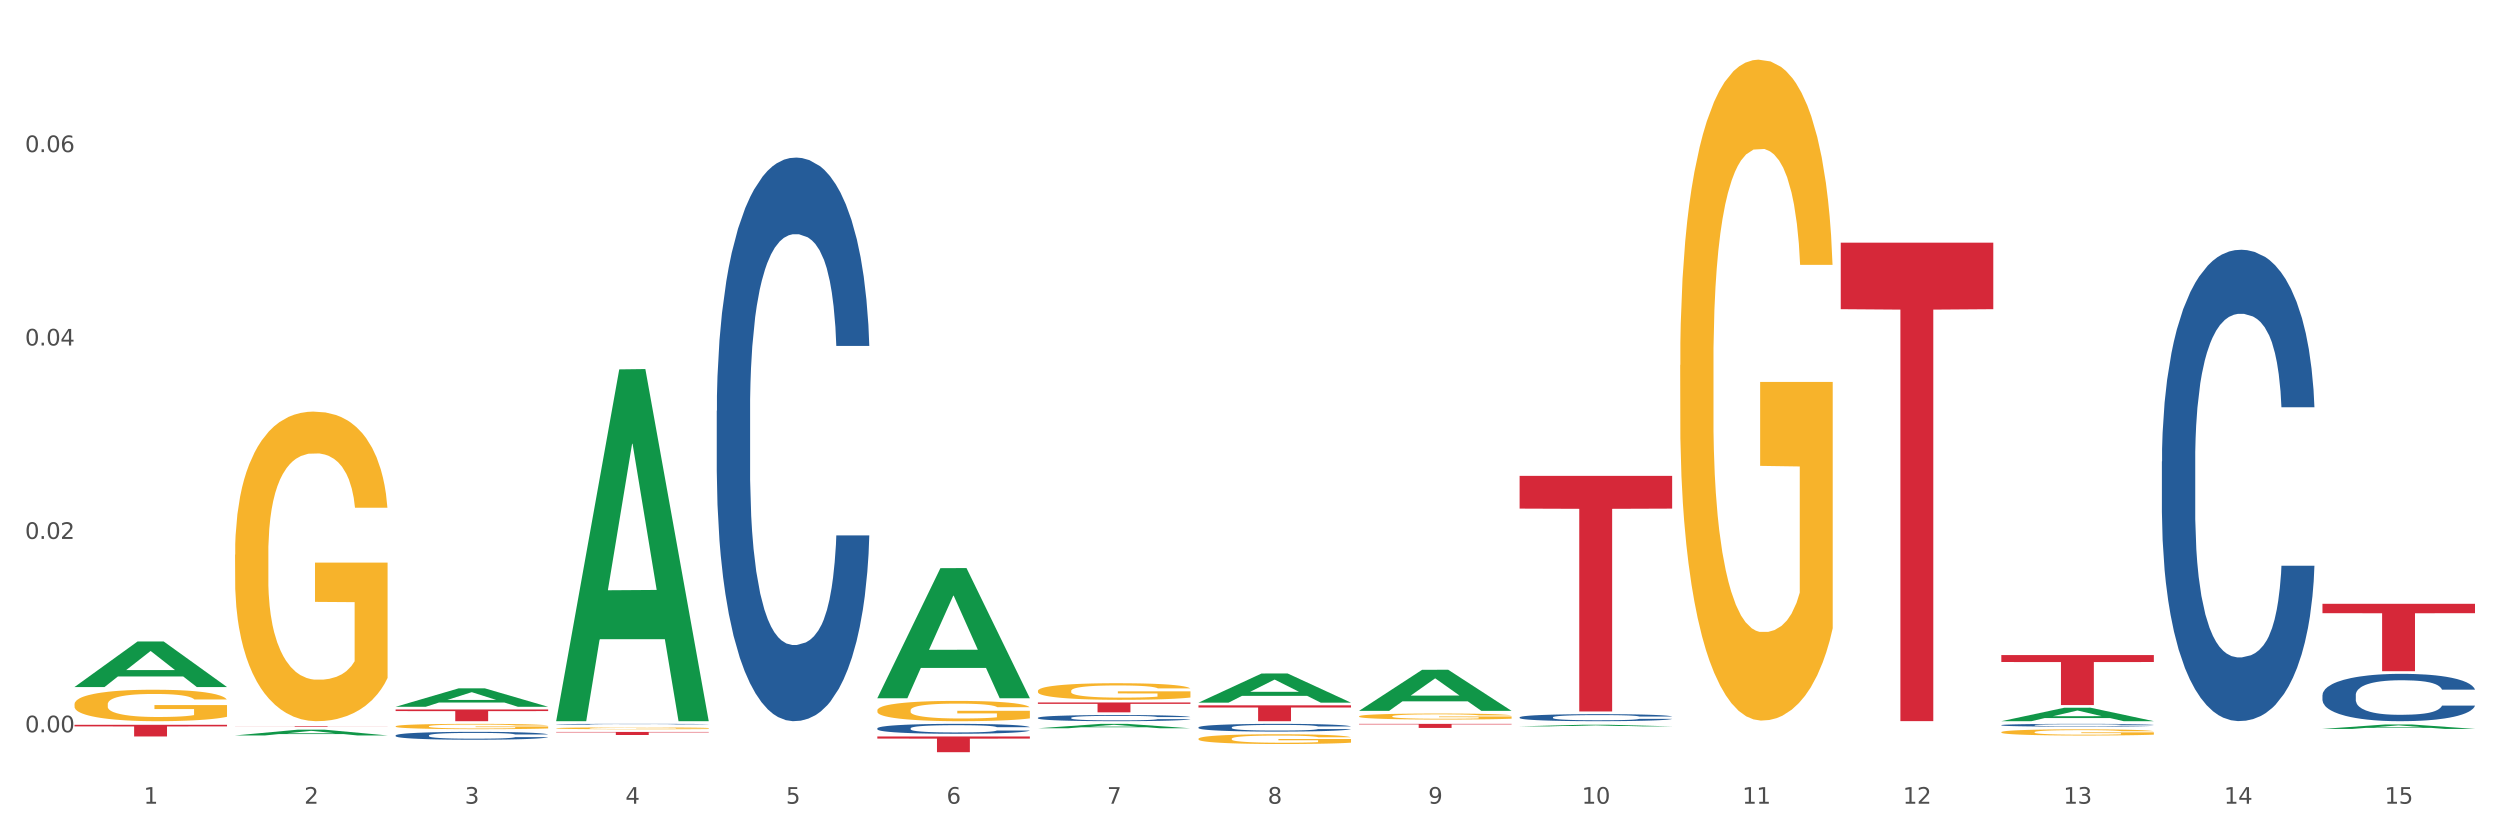 <?xml version="1.0" encoding="utf-8" standalone="no"?>
<!DOCTYPE svg PUBLIC "-//W3C//DTD SVG 1.1//EN"
  "http://www.w3.org/Graphics/SVG/1.1/DTD/svg11.dtd">
<svg xmlns:xlink="http://www.w3.org/1999/xlink" width="1080pt" height="360pt" viewBox="0 0 1080 360" xmlns="http://www.w3.org/2000/svg" version="1.1">
 <rect x="0" y="0" width="1080" height="360" fill="#333333" stroke="none"/>
 <defs>
  <style type="text/css">*{stroke-linejoin: round; stroke-linecap: butt}</style>
 </defs>
 <g id="figure_1">
  <g id="patch_1">
   <path d="M 0 360 
L 1080 360 
L 1080 0 
L 0 0 
z
" style="fill: #ffffff; stroke: #ffffff; stroke-linejoin: miter"/>
  </g>
  <g id="axes_1">
   <g id="matplotlib.axis_1">
    <g id="xtick_1">
     <g id="text_1">
      <!-- 1 -->
      <g style="fill: #4d4d4d" transform="translate(62.07 347.204) scale(0.096 -0.096)">
       <defs>
        <path id="DejaVuSans-31" d="M 794 531 
L 1825 531 
L 1825 4091 
L 703 3866 
L 703 4441 
L 1819 4666 
L 2450 4666 
L 2450 531 
L 3481 531 
L 3481 0 
L 794 0 
L 794 531 
z
" transform="scale(0.016)"/>
       </defs>
       <use xlink:href="#DejaVuSans-31"/>
      </g>
     </g>
    </g>
    <g id="xtick_2">
     <g id="text_2">
      <!-- 2 -->
      <g style="fill: #4d4d4d" transform="translate(131.436 347.204) scale(0.096 -0.096)">
       <defs>
        <path id="DejaVuSans-32" d="M 1228 531 
L 3431 531 
L 3431 0 
L 469 0 
L 469 531 
Q 828 903 1448 1529 
Q 2069 2156 2228 2338 
Q 2531 2678 2651 2914 
Q 2772 3150 2772 3378 
Q 2772 3750 2511 3984 
Q 2250 4219 1831 4219 
Q 1534 4219 1204 4116 
Q 875 4013 500 3803 
L 500 4441 
Q 881 4594 1212 4672 
Q 1544 4750 1819 4750 
Q 2544 4750 2975 4387 
Q 3406 4025 3406 3419 
Q 3406 3131 3298 2873 
Q 3191 2616 2906 2266 
Q 2828 2175 2409 1742 
Q 1991 1309 1228 531 
z
" transform="scale(0.016)"/>
       </defs>
       <use xlink:href="#DejaVuSans-32"/>
      </g>
     </g>
    </g>
    <g id="xtick_3">
     <g id="text_3">
      <!-- 3 -->
      <g style="fill: #4d4d4d" transform="translate(200.802 347.204) scale(0.096 -0.096)">
       <defs>
        <path id="DejaVuSans-33" d="M 2597 2516 
Q 3050 2419 3304 2112 
Q 3559 1806 3559 1356 
Q 3559 666 3084 287 
Q 2609 -91 1734 -91 
Q 1441 -91 1130 -33 
Q 819 25 488 141 
L 488 750 
Q 750 597 1062 519 
Q 1375 441 1716 441 
Q 2309 441 2620 675 
Q 2931 909 2931 1356 
Q 2931 1769 2642 2001 
Q 2353 2234 1838 2234 
L 1294 2234 
L 1294 2753 
L 1863 2753 
Q 2328 2753 2575 2939 
Q 2822 3125 2822 3475 
Q 2822 3834 2567 4026 
Q 2313 4219 1838 4219 
Q 1578 4219 1281 4162 
Q 984 4106 628 3988 
L 628 4550 
Q 988 4650 1302 4700 
Q 1616 4750 1894 4750 
Q 2613 4750 3031 4423 
Q 3450 4097 3450 3541 
Q 3450 3153 3228 2886 
Q 3006 2619 2597 2516 
z
" transform="scale(0.016)"/>
       </defs>
       <use xlink:href="#DejaVuSans-33"/>
      </g>
     </g>
    </g>
    <g id="xtick_4">
     <g id="text_4">
      <!-- 4 -->
      <g style="fill: #4d4d4d" transform="translate(270.169 347.204) scale(0.096 -0.096)">
       <defs>
        <path id="DejaVuSans-34" d="M 2419 4116 
L 825 1625 
L 2419 1625 
L 2419 4116 
z
M 2253 4666 
L 3047 4666 
L 3047 1625 
L 3713 1625 
L 3713 1100 
L 3047 1100 
L 3047 0 
L 2419 0 
L 2419 1100 
L 313 1100 
L 313 1709 
L 2253 4666 
z
" transform="scale(0.016)"/>
       </defs>
       <use xlink:href="#DejaVuSans-34"/>
      </g>
     </g>
    </g>
    <g id="xtick_5">
     <g id="text_5">
      <!-- 5 -->
      <g style="fill: #4d4d4d" transform="translate(339.535 347.204) scale(0.096 -0.096)">
       <defs>
        <path id="DejaVuSans-35" d="M 691 4666 
L 3169 4666 
L 3169 4134 
L 1269 4134 
L 1269 2991 
Q 1406 3038 1543 3061 
Q 1681 3084 1819 3084 
Q 2600 3084 3056 2656 
Q 3513 2228 3513 1497 
Q 3513 744 3044 326 
Q 2575 -91 1722 -91 
Q 1428 -91 1123 -41 
Q 819 9 494 109 
L 494 744 
Q 775 591 1075 516 
Q 1375 441 1709 441 
Q 2250 441 2565 725 
Q 2881 1009 2881 1497 
Q 2881 1984 2565 2268 
Q 2250 2553 1709 2553 
Q 1456 2553 1204 2497 
Q 953 2441 691 2322 
L 691 4666 
z
" transform="scale(0.016)"/>
       </defs>
       <use xlink:href="#DejaVuSans-35"/>
      </g>
     </g>
    </g>
    <g id="xtick_6">
     <g id="text_6">
      <!-- 6 -->
      <g style="fill: #4d4d4d" transform="translate(408.901 347.204) scale(0.096 -0.096)">
       <defs>
        <path id="DejaVuSans-36" d="M 2113 2584 
Q 1688 2584 1439 2293 
Q 1191 2003 1191 1497 
Q 1191 994 1439 701 
Q 1688 409 2113 409 
Q 2538 409 2786 701 
Q 3034 994 3034 1497 
Q 3034 2003 2786 2293 
Q 2538 2584 2113 2584 
z
M 3366 4563 
L 3366 3988 
Q 3128 4100 2886 4159 
Q 2644 4219 2406 4219 
Q 1781 4219 1451 3797 
Q 1122 3375 1075 2522 
Q 1259 2794 1537 2939 
Q 1816 3084 2150 3084 
Q 2853 3084 3261 2657 
Q 3669 2231 3669 1497 
Q 3669 778 3244 343 
Q 2819 -91 2113 -91 
Q 1303 -91 875 529 
Q 447 1150 447 2328 
Q 447 3434 972 4092 
Q 1497 4750 2381 4750 
Q 2619 4750 2861 4703 
Q 3103 4656 3366 4563 
z
" transform="scale(0.016)"/>
       </defs>
       <use xlink:href="#DejaVuSans-36"/>
      </g>
     </g>
    </g>
    <g id="xtick_7">
     <g id="text_7">
      <!-- 7 -->
      <g style="fill: #4d4d4d" transform="translate(478.267 347.204) scale(0.096 -0.096)">
       <defs>
        <path id="DejaVuSans-37" d="M 525 4666 
L 3525 4666 
L 3525 4397 
L 1831 0 
L 1172 0 
L 2766 4134 
L 525 4134 
L 525 4666 
z
" transform="scale(0.016)"/>
       </defs>
       <use xlink:href="#DejaVuSans-37"/>
      </g>
     </g>
    </g>
    <g id="xtick_8">
     <g id="text_8">
      <!-- 8 -->
      <g style="fill: #4d4d4d" transform="translate(547.634 347.204) scale(0.096 -0.096)">
       <defs>
        <path id="DejaVuSans-38" d="M 2034 2216 
Q 1584 2216 1326 1975 
Q 1069 1734 1069 1313 
Q 1069 891 1326 650 
Q 1584 409 2034 409 
Q 2484 409 2743 651 
Q 3003 894 3003 1313 
Q 3003 1734 2745 1975 
Q 2488 2216 2034 2216 
z
M 1403 2484 
Q 997 2584 770 2862 
Q 544 3141 544 3541 
Q 544 4100 942 4425 
Q 1341 4750 2034 4750 
Q 2731 4750 3128 4425 
Q 3525 4100 3525 3541 
Q 3525 3141 3298 2862 
Q 3072 2584 2669 2484 
Q 3125 2378 3379 2068 
Q 3634 1759 3634 1313 
Q 3634 634 3220 271 
Q 2806 -91 2034 -91 
Q 1263 -91 848 271 
Q 434 634 434 1313 
Q 434 1759 690 2068 
Q 947 2378 1403 2484 
z
M 1172 3481 
Q 1172 3119 1398 2916 
Q 1625 2713 2034 2713 
Q 2441 2713 2670 2916 
Q 2900 3119 2900 3481 
Q 2900 3844 2670 4047 
Q 2441 4250 2034 4250 
Q 1625 4250 1398 4047 
Q 1172 3844 1172 3481 
z
" transform="scale(0.016)"/>
       </defs>
       <use xlink:href="#DejaVuSans-38"/>
      </g>
     </g>
    </g>
    <g id="xtick_9">
     <g id="text_9">
      <!-- 9 -->
      <g style="fill: #4d4d4d" transform="translate(617 347.204) scale(0.096 -0.096)">
       <defs>
        <path id="DejaVuSans-39" d="M 703 97 
L 703 672 
Q 941 559 1184 500 
Q 1428 441 1663 441 
Q 2288 441 2617 861 
Q 2947 1281 2994 2138 
Q 2813 1869 2534 1725 
Q 2256 1581 1919 1581 
Q 1219 1581 811 2004 
Q 403 2428 403 3163 
Q 403 3881 828 4315 
Q 1253 4750 1959 4750 
Q 2769 4750 3195 4129 
Q 3622 3509 3622 2328 
Q 3622 1225 3098 567 
Q 2575 -91 1691 -91 
Q 1453 -91 1209 -44 
Q 966 3 703 97 
z
M 1959 2075 
Q 2384 2075 2632 2365 
Q 2881 2656 2881 3163 
Q 2881 3666 2632 3958 
Q 2384 4250 1959 4250 
Q 1534 4250 1286 3958 
Q 1038 3666 1038 3163 
Q 1038 2656 1286 2365 
Q 1534 2075 1959 2075 
z
" transform="scale(0.016)"/>
       </defs>
       <use xlink:href="#DejaVuSans-39"/>
      </g>
     </g>
    </g>
    <g id="xtick_10">
     <g id="text_10">
      <!-- 10 -->
      <g style="fill: #4d4d4d" transform="translate(683.312 347.204) scale(0.096 -0.096)">
       <defs>
        <path id="DejaVuSans-30" d="M 2034 4250 
Q 1547 4250 1301 3770 
Q 1056 3291 1056 2328 
Q 1056 1369 1301 889 
Q 1547 409 2034 409 
Q 2525 409 2770 889 
Q 3016 1369 3016 2328 
Q 3016 3291 2770 3770 
Q 2525 4250 2034 4250 
z
M 2034 4750 
Q 2819 4750 3233 4129 
Q 3647 3509 3647 2328 
Q 3647 1150 3233 529 
Q 2819 -91 2034 -91 
Q 1250 -91 836 529 
Q 422 1150 422 2328 
Q 422 3509 836 4129 
Q 1250 4750 2034 4750 
z
" transform="scale(0.016)"/>
       </defs>
       <use xlink:href="#DejaVuSans-31"/>
       <use xlink:href="#DejaVuSans-30" transform="translate(63.623 0)"/>
      </g>
     </g>
    </g>
    <g id="xtick_11">
     <g id="text_11">
      <!-- 11 -->
      <g style="fill: #4d4d4d" transform="translate(752.678 347.204) scale(0.096 -0.096)">
       <use xlink:href="#DejaVuSans-31"/>
       <use xlink:href="#DejaVuSans-31" transform="translate(63.623 0)"/>
      </g>
     </g>
    </g>
    <g id="xtick_12">
     <g id="text_12">
      <!-- 12 -->
      <g style="fill: #4d4d4d" transform="translate(822.044 347.204) scale(0.096 -0.096)">
       <use xlink:href="#DejaVuSans-31"/>
       <use xlink:href="#DejaVuSans-32" transform="translate(63.623 0)"/>
      </g>
     </g>
    </g>
    <g id="xtick_13">
     <g id="text_13">
      <!-- 13 -->
      <g style="fill: #4d4d4d" transform="translate(891.411 347.204) scale(0.096 -0.096)">
       <use xlink:href="#DejaVuSans-31"/>
       <use xlink:href="#DejaVuSans-33" transform="translate(63.623 0)"/>
      </g>
     </g>
    </g>
    <g id="xtick_14">
     <g id="text_14">
      <!-- 14 -->
      <g style="fill: #4d4d4d" transform="translate(960.777 347.204) scale(0.096 -0.096)">
       <use xlink:href="#DejaVuSans-31"/>
       <use xlink:href="#DejaVuSans-34" transform="translate(63.623 0)"/>
      </g>
     </g>
    </g>
    <g id="xtick_15">
     <g id="text_15">
      <!-- 15 -->
      <g style="fill: #4d4d4d" transform="translate(1030.143 347.204) scale(0.096 -0.096)">
       <use xlink:href="#DejaVuSans-31"/>
       <use xlink:href="#DejaVuSans-35" transform="translate(63.623 0)"/>
      </g>
     </g>
    </g>
    <g id="xtick_16"/>
    <g id="xtick_17"/>
    <g id="xtick_18"/>
    <g id="xtick_19"/>
    <g id="xtick_20"/>
    <g id="xtick_21"/>
    <g id="xtick_22"/>
    <g id="xtick_23"/>
    <g id="xtick_24"/>
    <g id="xtick_25"/>
    <g id="xtick_26"/>
    <g id="xtick_27"/>
    <g id="xtick_28"/>
    <g id="xtick_29"/>
   </g>
   <g id="matplotlib.axis_2">
    <g id="ytick_1">
     <g id="text_16">
      <!-- 0.00 -->
      <g style="fill: #4d4d4d" transform="translate(10.8 316.352) scale(0.096 -0.096)">
       <defs>
        <path id="DejaVuSans-2e" d="M 684 794 
L 1344 794 
L 1344 0 
L 684 0 
L 684 794 
z
" transform="scale(0.016)"/>
       </defs>
       <use xlink:href="#DejaVuSans-30"/>
       <use xlink:href="#DejaVuSans-2e" transform="translate(63.623 0)"/>
       <use xlink:href="#DejaVuSans-30" transform="translate(95.41 0)"/>
       <use xlink:href="#DejaVuSans-30" transform="translate(159.033 0)"/>
      </g>
     </g>
    </g>
    <g id="ytick_2">
     <g id="text_17">
      <!-- 0.02 -->
      <g style="fill: #4d4d4d" transform="translate(10.8 232.805) scale(0.096 -0.096)">
       <use xlink:href="#DejaVuSans-30"/>
       <use xlink:href="#DejaVuSans-2e" transform="translate(63.623 0)"/>
       <use xlink:href="#DejaVuSans-30" transform="translate(95.41 0)"/>
       <use xlink:href="#DejaVuSans-32" transform="translate(159.033 0)"/>
      </g>
     </g>
    </g>
    <g id="ytick_3">
     <g id="text_18">
      <!-- 0.04 -->
      <g style="fill: #4d4d4d" transform="translate(10.8 149.257) scale(0.096 -0.096)">
       <use xlink:href="#DejaVuSans-30"/>
       <use xlink:href="#DejaVuSans-2e" transform="translate(63.623 0)"/>
       <use xlink:href="#DejaVuSans-30" transform="translate(95.41 0)"/>
       <use xlink:href="#DejaVuSans-34" transform="translate(159.033 0)"/>
      </g>
     </g>
    </g>
    <g id="ytick_4">
     <g id="text_19">
      <!-- 0.06 -->
      <g style="fill: #4d4d4d" transform="translate(10.8 65.71) scale(0.096 -0.096)">
       <use xlink:href="#DejaVuSans-30"/>
       <use xlink:href="#DejaVuSans-2e" transform="translate(63.623 0)"/>
       <use xlink:href="#DejaVuSans-30" transform="translate(95.41 0)"/>
       <use xlink:href="#DejaVuSans-36" transform="translate(159.033 0)"/>
      </g>
     </g>
    </g>
    <g id="ytick_5"/>
    <g id="ytick_6"/>
    <g id="ytick_7"/>
    <g id="ytick_8"/>
   </g>
   <g id="PolyCollection_1">
    <path d="M 32.175 296.773 
L 32.243 296.754 
L 59.417 277.122 
L 70.695 277.104 
L 98.073 296.81 
L 85.029 296.81 
L 79.119 292.221 
L 51.061 292.221 
L 50.857 292.295 
L 45.151 296.81 
L 32.175 296.81 
L 32.175 296.773 
L 54.594 289.482 
L 75.586 289.464 
L 65.192 281.304 
L 65.056 281.267 
L 64.92 281.322 
L 54.526 289.464 
L 54.594 289.482 
L 32.175 296.773 
z
" clip-path="url(#p7cf97a2775)" style="fill: #109648"/>
    <path d="M 1003.302 260.855 
L 1069.2 260.855 
L 1069.2 264.898 
L 1043.278 264.925 
L 1043.278 289.95 
L 1029.068 289.95 
L 1029.068 264.925 
L 1003.302 264.898 
L 1003.302 260.882 
L 1003.302 260.855 
z
" clip-path="url(#p7cf97a2775)" style="fill: #d62839"/>
    <path d="M 864.57 282.994 
L 930.468 282.994 
L 930.468 285.994 
L 904.546 286.014 
L 904.546 304.578 
L 890.335 304.578 
L 890.335 286.014 
L 864.57 285.994 
L 864.57 283.014 
L 864.57 282.994 
z
" clip-path="url(#p7cf97a2775)" style="fill: #d62839"/>
    <path d="M 795.203 104.841 
L 861.101 104.841 
L 861.101 133.566 
L 835.179 133.76 
L 835.179 311.543 
L 820.969 311.543 
L 820.969 133.76 
L 795.203 133.566 
L 795.203 105.035 
L 795.203 104.841 
z
" clip-path="url(#p7cf97a2775)" style="fill: #d62839"/>
    <path d="M 656.471 205.576 
L 722.369 205.576 
L 722.369 219.721 
L 696.447 219.817 
L 696.447 307.362 
L 682.237 307.362 
L 682.237 219.817 
L 656.471 219.721 
L 656.471 205.672 
L 656.471 205.576 
z
" clip-path="url(#p7cf97a2775)" style="fill: #d62839"/>
    <path d="M 587.105 312.705 
L 653.003 312.705 
L 653.003 312.951 
L 627.081 312.952 
L 627.081 314.475 
L 612.871 314.475 
L 612.871 312.952 
L 587.105 312.951 
L 587.105 312.706 
L 587.105 312.705 
z
" clip-path="url(#p7cf97a2775)" style="fill: #d62839"/>
    <path d="M 517.739 304.7 
L 583.636 304.7 
L 583.636 305.653 
L 557.715 305.659 
L 557.715 311.557 
L 543.504 311.557 
L 543.504 305.659 
L 517.739 305.653 
L 517.739 304.706 
L 517.739 304.7 
z
" clip-path="url(#p7cf97a2775)" style="fill: #d62839"/>
    <path d="M 448.372 303.479 
L 514.27 303.479 
L 514.27 304.071 
L 488.348 304.075 
L 488.348 307.737 
L 474.138 307.737 
L 474.138 304.075 
L 448.372 304.071 
L 448.372 303.483 
L 448.372 303.479 
z
" clip-path="url(#p7cf97a2775)" style="fill: #d62839"/>
    <path d="M 379.006 318.14 
L 444.904 318.14 
L 444.904 319.086 
L 418.982 319.093 
L 418.982 324.95 
L 404.772 324.95 
L 404.772 319.093 
L 379.006 319.086 
L 379.006 318.146 
L 379.006 318.14 
z
" clip-path="url(#p7cf97a2775)" style="fill: #d62839"/>
    <path d="M 240.274 316.199 
L 306.172 316.199 
L 306.172 316.383 
L 280.25 316.384 
L 280.25 317.524 
L 266.039 317.524 
L 266.039 316.384 
L 240.274 316.383 
L 240.274 316.2 
L 240.274 316.199 
z
" clip-path="url(#p7cf97a2775)" style="fill: #d62839"/>
    <path d="M 32.175 304.242 
L 32.253 304.229 
L 32.253 303.782 
L 32.408 303.397 
L 33.186 302.466 
L 34.353 301.696 
L 35.209 301.286 
L 36.065 300.951 
L 37.076 300.615 
L 38.321 300.267 
L 40.578 299.758 
L 41.978 299.497 
L 43.69 299.224 
L 46.802 298.827 
L 49.058 298.603 
L 51.392 298.417 
L 55.204 298.193 
L 57.694 298.094 
L 60.339 298.019 
L 63.529 297.97 
L 65.941 297.957 
L 71.231 297.995 
L 75.744 298.106 
L 77.922 298.193 
L 80.723 298.342 
L 82.201 298.442 
L 84.613 298.64 
L 87.103 298.901 
L 88.815 299.125 
L 91.382 299.547 
L 93.327 299.969 
L 95.116 300.491 
L 96.05 300.851 
L 96.75 301.187 
L 97.373 301.572 
L 97.995 302.18 
L 83.991 302.18 
L 83.446 301.745 
L 82.59 301.336 
L 81.346 300.938 
L 80.256 300.69 
L 78.389 300.379 
L 76.677 300.181 
L 74.888 300.031 
L 72.71 299.907 
L 70.998 299.845 
L 68.586 299.796 
L 63.84 299.808 
L 60.65 299.907 
L 58.472 300.031 
L 57.071 300.143 
L 55.827 300.267 
L 54.426 300.441 
L 52.792 300.702 
L 51.625 300.938 
L 50.458 301.236 
L 49.525 301.534 
L 48.669 301.882 
L 47.969 302.255 
L 47.424 302.64 
L 46.957 303.112 
L 46.568 303.894 
L 46.568 305.596 
L 46.724 305.981 
L 47.113 306.49 
L 47.58 306.875 
L 48.358 307.334 
L 49.058 307.645 
L 50.381 308.092 
L 51.859 308.464 
L 53.026 308.7 
L 54.193 308.899 
L 56.216 309.172 
L 58.472 309.396 
L 60.417 309.533 
L 63.062 309.657 
L 64.852 309.706 
L 66.408 309.731 
L 70.22 309.731 
L 72.943 309.694 
L 75.977 309.607 
L 78.311 309.495 
L 80.256 309.359 
L 82.435 309.135 
L 83.835 308.924 
L 83.835 306.328 
L 66.719 306.316 
L 66.719 304.59 
L 98.073 304.59 
L 98.073 309.657 
L 96.75 309.918 
L 95.272 310.154 
L 93.716 310.365 
L 91.382 310.626 
L 88.581 310.874 
L 86.091 311.048 
L 83.446 311.197 
L 80.334 311.333 
L 76.288 311.458 
L 73.799 311.507 
L 70.687 311.545 
L 67.03 311.557 
L 63.84 311.532 
L 60.728 311.47 
L 57.461 311.358 
L 54.271 311.197 
L 51.859 311.035 
L 49.447 310.837 
L 46.879 310.576 
L 44.857 310.327 
L 43.301 310.104 
L 41.589 309.818 
L 39.722 309.446 
L 38.321 309.11 
L 37.076 308.763 
L 35.754 308.315 
L 34.82 307.93 
L 33.887 307.446 
L 33.342 307.086 
L 32.72 306.527 
L 32.253 305.745 
L 32.175 304.242 
z
" clip-path="url(#p7cf97a2775)" style="fill: #f7b32b"/>
    <path d="M 170.907 306.49 
L 236.805 306.49 
L 236.805 307.194 
L 210.883 307.199 
L 210.883 311.557 
L 196.673 311.557 
L 196.673 307.199 
L 170.907 307.194 
L 170.907 306.494 
L 170.907 306.49 
z
" clip-path="url(#p7cf97a2775)" style="fill: #d62839"/>
    <path d="M 933.936 199.384 
L 934.014 199.198 
L 934.014 193.991 
L 934.247 186.925 
L 935.104 173.907 
L 936.195 164.051 
L 938.064 152.521 
L 939.077 147.686 
L 940.401 142.293 
L 943.127 133.553 
L 946.243 126.114 
L 948.424 122.023 
L 950.06 119.42 
L 953.721 114.771 
L 955.824 112.725 
L 958.005 111.051 
L 959.874 109.936 
L 962.99 108.634 
L 965.483 108.076 
L 968.365 107.89 
L 970.779 108.076 
L 973.973 108.82 
L 978.647 111.051 
L 980.438 112.353 
L 982.853 114.585 
L 985.346 117.56 
L 987.371 120.536 
L 989.708 124.813 
L 992.122 130.392 
L 994.459 137.458 
L 996.095 143.967 
L 997.419 150.848 
L 998.587 159.216 
L 999.444 168.328 
L 999.834 175.953 
L 985.579 175.953 
L 985.19 169.072 
L 984.411 161.633 
L 983.632 156.612 
L 982.775 152.521 
L 981.451 147.872 
L 980.283 144.897 
L 978.335 141.363 
L 976.544 139.132 
L 975.064 137.83 
L 973.272 136.714 
L 969.455 135.599 
L 966.729 135.599 
L 965.015 135.971 
L 962.912 136.9 
L 961.121 138.202 
L 959.018 140.434 
L 957.382 142.851 
L 955.746 146.013 
L 954.811 148.244 
L 953.409 152.335 
L 952.475 155.683 
L 951.228 161.448 
L 950.527 165.539 
L 949.281 176.139 
L 948.736 183.949 
L 948.502 189.342 
L 948.346 195.293 
L 948.346 224.303 
L 948.814 237.321 
L 949.203 242.899 
L 949.826 249.222 
L 950.995 257.405 
L 952.708 265.401 
L 954.5 271.166 
L 955.98 274.699 
L 957.382 277.303 
L 958.784 279.348 
L 960.498 281.208 
L 961.9 282.324 
L 964.003 283.44 
L 966.495 283.997 
L 968.443 283.997 
L 972.415 283.068 
L 974.207 282.138 
L 975.92 280.836 
L 977.79 278.79 
L 979.27 276.559 
L 980.127 274.885 
L 981.529 271.352 
L 982.619 267.633 
L 983.554 263.355 
L 984.177 259.636 
L 984.878 254.057 
L 985.423 247.735 
L 985.579 244.387 
L 999.834 244.387 
L 999.522 251.082 
L 998.977 257.591 
L 997.886 266.331 
L 997.03 271.352 
L 995.705 277.489 
L 994.303 282.696 
L 992.356 288.461 
L 990.564 292.738 
L 988.695 296.457 
L 986.67 299.804 
L 983.009 304.453 
L 981.685 305.755 
L 978.88 307.987 
L 976.699 309.288 
L 973.506 310.59 
L 970.234 311.334 
L 966.807 311.52 
L 963.769 311.148 
L 960.42 310.032 
L 958.317 308.917 
L 955.98 307.243 
L 953.253 304.639 
L 950.683 301.478 
L 948.268 297.759 
L 946.009 293.482 
L 943.906 288.646 
L 941.18 280.65 
L 939.155 272.84 
L 937.675 265.587 
L 936.662 259.45 
L 935.65 251.64 
L 935.104 246.247 
L 934.247 233.229 
L 933.936 221.142 
L 933.936 199.384 
z
" clip-path="url(#p7cf97a2775)" style="fill: #255c99"/>
    <path d="M 864.57 313.248 
L 864.648 313.247 
L 864.648 313.216 
L 864.881 313.174 
L 865.738 313.097 
L 866.829 313.038 
L 868.698 312.97 
L 869.711 312.941 
L 871.035 312.909 
L 873.761 312.857 
L 876.877 312.813 
L 879.058 312.789 
L 880.694 312.773 
L 884.355 312.746 
L 886.458 312.733 
L 888.639 312.724 
L 890.508 312.717 
L 893.624 312.709 
L 896.117 312.706 
L 898.999 312.705 
L 901.413 312.706 
L 904.607 312.71 
L 909.281 312.724 
L 911.072 312.731 
L 913.487 312.745 
L 915.979 312.762 
L 918.005 312.78 
L 920.341 312.805 
L 922.756 312.838 
L 925.093 312.88 
L 926.729 312.919 
L 928.053 312.96 
L 929.221 313.01 
L 930.078 313.064 
L 930.468 313.109 
L 916.213 313.109 
L 915.824 313.068 
L 915.045 313.024 
L 914.266 312.994 
L 913.409 312.97 
L 912.085 312.942 
L 910.916 312.925 
L 908.969 312.904 
L 907.177 312.89 
L 905.697 312.883 
L 903.906 312.876 
L 900.089 312.869 
L 897.363 312.869 
L 895.649 312.872 
L 893.546 312.877 
L 891.754 312.885 
L 889.651 312.898 
L 888.016 312.912 
L 886.38 312.931 
L 885.445 312.945 
L 884.043 312.969 
L 883.108 312.989 
L 881.862 313.023 
L 881.161 313.047 
L 879.915 313.11 
L 879.369 313.157 
L 879.136 313.189 
L 878.98 313.224 
L 878.98 313.396 
L 879.447 313.474 
L 879.837 313.507 
L 880.46 313.544 
L 881.628 313.593 
L 883.342 313.641 
L 885.134 313.675 
L 886.614 313.696 
L 888.016 313.711 
L 889.418 313.723 
L 891.131 313.734 
L 892.533 313.741 
L 894.637 313.748 
L 897.129 313.751 
L 899.076 313.751 
L 903.049 313.746 
L 904.841 313.74 
L 906.554 313.732 
L 908.424 313.72 
L 909.904 313.707 
L 910.76 313.697 
L 912.163 313.676 
L 913.253 313.654 
L 914.188 313.628 
L 914.811 313.606 
L 915.512 313.573 
L 916.057 313.536 
L 916.213 313.516 
L 930.468 313.516 
L 930.156 313.556 
L 929.611 313.594 
L 928.52 313.646 
L 927.663 313.676 
L 926.339 313.712 
L 924.937 313.743 
L 922.99 313.778 
L 921.198 313.803 
L 919.329 313.825 
L 917.304 313.845 
L 913.643 313.873 
L 912.318 313.88 
L 909.514 313.894 
L 907.333 313.901 
L 904.14 313.909 
L 900.868 313.913 
L 897.441 313.915 
L 894.403 313.912 
L 891.053 313.906 
L 888.95 313.899 
L 886.614 313.889 
L 883.887 313.874 
L 881.317 313.855 
L 878.902 313.833 
L 876.643 313.807 
L 874.54 313.779 
L 871.814 313.731 
L 869.789 313.685 
L 868.309 313.642 
L 867.296 313.605 
L 866.283 313.559 
L 865.738 313.527 
L 864.881 313.449 
L 864.57 313.378 
L 864.57 313.248 
z
" clip-path="url(#p7cf97a2775)" style="fill: #255c99"/>
    <path d="M 656.471 309.879 
L 656.549 309.876 
L 656.549 309.798 
L 656.783 309.693 
L 657.639 309.498 
L 658.73 309.35 
L 660.599 309.178 
L 661.612 309.105 
L 662.936 309.025 
L 665.662 308.894 
L 668.778 308.783 
L 670.959 308.721 
L 672.595 308.682 
L 676.256 308.613 
L 678.359 308.582 
L 680.54 308.557 
L 682.41 308.54 
L 685.525 308.521 
L 688.018 308.513 
L 690.9 308.51 
L 693.315 308.513 
L 696.508 308.524 
L 701.182 308.557 
L 702.973 308.577 
L 705.388 308.61 
L 707.881 308.655 
L 709.906 308.699 
L 712.243 308.763 
L 714.657 308.847 
L 716.994 308.952 
L 718.63 309.05 
L 719.954 309.153 
L 721.123 309.278 
L 721.979 309.414 
L 722.369 309.528 
L 708.114 309.528 
L 707.725 309.425 
L 706.946 309.314 
L 706.167 309.239 
L 705.31 309.178 
L 703.986 309.108 
L 702.818 309.064 
L 700.87 309.011 
L 699.079 308.977 
L 697.599 308.958 
L 695.807 308.941 
L 691.99 308.924 
L 689.264 308.924 
L 687.55 308.93 
L 685.447 308.944 
L 683.656 308.963 
L 681.553 308.997 
L 679.917 309.033 
L 678.281 309.08 
L 677.346 309.114 
L 675.944 309.175 
L 675.01 309.225 
L 673.763 309.311 
L 673.062 309.372 
L 671.816 309.531 
L 671.271 309.648 
L 671.037 309.729 
L 670.881 309.818 
L 670.881 310.252 
L 671.349 310.447 
L 671.738 310.53 
L 672.361 310.625 
L 673.53 310.747 
L 675.243 310.867 
L 677.035 310.953 
L 678.515 311.006 
L 679.917 311.045 
L 681.319 311.076 
L 683.033 311.103 
L 684.435 311.12 
L 686.538 311.137 
L 689.03 311.145 
L 690.978 311.145 
L 694.95 311.131 
L 696.742 311.117 
L 698.456 311.098 
L 700.325 311.067 
L 701.805 311.034 
L 702.662 311.009 
L 704.064 310.956 
L 705.154 310.9 
L 706.089 310.836 
L 706.712 310.781 
L 707.413 310.697 
L 707.959 310.602 
L 708.114 310.552 
L 722.369 310.552 
L 722.057 310.653 
L 721.512 310.75 
L 720.422 310.881 
L 719.565 310.956 
L 718.241 311.048 
L 716.838 311.126 
L 714.891 311.212 
L 713.1 311.276 
L 711.23 311.332 
L 709.205 311.382 
L 705.544 311.451 
L 704.22 311.471 
L 701.416 311.504 
L 699.235 311.524 
L 696.041 311.543 
L 692.769 311.554 
L 689.342 311.557 
L 686.304 311.551 
L 682.955 311.535 
L 680.852 311.518 
L 678.515 311.493 
L 675.789 311.454 
L 673.218 311.407 
L 670.803 311.351 
L 668.544 311.287 
L 666.441 311.215 
L 663.715 311.095 
L 661.69 310.978 
L 660.21 310.87 
L 659.197 310.778 
L 658.185 310.661 
L 657.639 310.58 
L 656.783 310.385 
L 656.471 310.205 
L 656.471 309.879 
z
" clip-path="url(#p7cf97a2775)" style="fill: #255c99"/>
    <path d="M 517.739 314.207 
L 517.816 314.204 
L 517.816 314.119 
L 518.05 314.003 
L 518.907 313.789 
L 519.997 313.627 
L 521.867 313.438 
L 522.88 313.358 
L 524.204 313.27 
L 526.93 313.126 
L 530.046 313.004 
L 532.227 312.937 
L 533.863 312.894 
L 537.523 312.818 
L 539.627 312.784 
L 541.808 312.757 
L 543.677 312.738 
L 546.793 312.717 
L 549.285 312.708 
L 552.167 312.705 
L 554.582 312.708 
L 557.776 312.72 
L 562.449 312.757 
L 564.241 312.778 
L 566.656 312.815 
L 569.148 312.864 
L 571.173 312.912 
L 573.51 312.983 
L 575.925 313.074 
L 578.262 313.19 
L 579.898 313.297 
L 581.222 313.41 
L 582.39 313.548 
L 583.247 313.697 
L 583.636 313.823 
L 569.382 313.823 
L 568.992 313.71 
L 568.214 313.587 
L 567.435 313.505 
L 566.578 313.438 
L 565.254 313.361 
L 564.085 313.313 
L 562.138 313.255 
L 560.346 313.218 
L 558.866 313.196 
L 557.075 313.178 
L 553.258 313.16 
L 550.532 313.16 
L 548.818 313.166 
L 546.715 313.181 
L 544.923 313.203 
L 542.82 313.239 
L 541.184 313.279 
L 539.549 313.331 
L 538.614 313.368 
L 537.212 313.435 
L 536.277 313.49 
L 535.031 313.584 
L 534.33 313.652 
L 533.084 313.826 
L 532.538 313.954 
L 532.305 314.043 
L 532.149 314.14 
L 532.149 314.617 
L 532.616 314.83 
L 533.006 314.922 
L 533.629 315.026 
L 534.797 315.16 
L 536.511 315.292 
L 538.302 315.386 
L 539.782 315.444 
L 541.184 315.487 
L 542.587 315.521 
L 544.3 315.551 
L 545.702 315.57 
L 547.805 315.588 
L 550.298 315.597 
L 552.245 315.597 
L 556.218 315.582 
L 558.009 315.567 
L 559.723 315.545 
L 561.593 315.512 
L 563.073 315.475 
L 563.929 315.447 
L 565.331 315.389 
L 566.422 315.328 
L 567.357 315.258 
L 567.98 315.197 
L 568.681 315.105 
L 569.226 315.002 
L 569.382 314.947 
L 583.636 314.947 
L 583.325 315.056 
L 582.78 315.163 
L 581.689 315.307 
L 580.832 315.389 
L 579.508 315.49 
L 578.106 315.576 
L 576.159 315.67 
L 574.367 315.741 
L 572.498 315.802 
L 570.472 315.857 
L 566.811 315.933 
L 565.487 315.954 
L 562.683 315.991 
L 560.502 316.012 
L 557.308 316.034 
L 554.037 316.046 
L 550.61 316.049 
L 547.572 316.043 
L 544.222 316.025 
L 542.119 316.006 
L 539.782 315.979 
L 537.056 315.936 
L 534.486 315.884 
L 532.071 315.823 
L 529.812 315.753 
L 527.709 315.673 
L 524.983 315.542 
L 522.957 315.414 
L 521.477 315.295 
L 520.465 315.194 
L 519.452 315.066 
L 518.907 314.977 
L 518.05 314.763 
L 517.739 314.565 
L 517.739 314.207 
z
" clip-path="url(#p7cf97a2775)" style="fill: #255c99"/>
    <path d="M 448.372 310.086 
L 448.45 310.083 
L 448.45 310.015 
L 448.684 309.922 
L 449.541 309.751 
L 450.631 309.622 
L 452.501 309.471 
L 453.513 309.407 
L 454.837 309.336 
L 457.564 309.222 
L 460.679 309.124 
L 462.861 309.07 
L 464.496 309.036 
L 468.157 308.975 
L 470.26 308.948 
L 472.441 308.926 
L 474.311 308.912 
L 477.427 308.895 
L 479.919 308.887 
L 482.801 308.885 
L 485.216 308.887 
L 488.41 308.897 
L 493.083 308.926 
L 494.875 308.944 
L 497.289 308.973 
L 499.782 309.012 
L 501.807 309.051 
L 504.144 309.107 
L 506.559 309.18 
L 508.896 309.273 
L 510.531 309.358 
L 511.856 309.449 
L 513.024 309.558 
L 513.881 309.678 
L 514.27 309.778 
L 500.016 309.778 
L 499.626 309.688 
L 498.847 309.59 
L 498.068 309.524 
L 497.212 309.471 
L 495.887 309.41 
L 494.719 309.371 
L 492.772 309.324 
L 490.98 309.295 
L 489.5 309.278 
L 487.709 309.263 
L 483.892 309.249 
L 481.165 309.249 
L 479.452 309.253 
L 477.349 309.266 
L 475.557 309.283 
L 473.454 309.312 
L 471.818 309.344 
L 470.183 309.385 
L 469.248 309.414 
L 467.846 309.468 
L 466.911 309.512 
L 465.665 309.588 
L 464.964 309.641 
L 463.717 309.781 
L 463.172 309.883 
L 462.938 309.954 
L 462.783 310.032 
L 462.783 310.413 
L 463.25 310.583 
L 463.639 310.657 
L 464.263 310.74 
L 465.431 310.847 
L 467.145 310.952 
L 468.936 311.027 
L 470.416 311.074 
L 471.818 311.108 
L 473.22 311.135 
L 474.934 311.159 
L 476.336 311.174 
L 478.439 311.189 
L 480.932 311.196 
L 482.879 311.196 
L 486.852 311.184 
L 488.643 311.171 
L 490.357 311.154 
L 492.226 311.128 
L 493.706 311.098 
L 494.563 311.076 
L 495.965 311.03 
L 497.056 310.981 
L 497.99 310.925 
L 498.614 310.876 
L 499.315 310.803 
L 499.86 310.72 
L 500.016 310.676 
L 514.27 310.676 
L 513.959 310.764 
L 513.413 310.849 
L 512.323 310.964 
L 511.466 311.03 
L 510.142 311.11 
L 508.74 311.179 
L 506.792 311.254 
L 505.001 311.311 
L 503.131 311.359 
L 501.106 311.403 
L 497.445 311.464 
L 496.121 311.481 
L 493.317 311.511 
L 491.136 311.528 
L 487.942 311.545 
L 484.671 311.555 
L 481.243 311.557 
L 478.206 311.552 
L 474.856 311.537 
L 472.753 311.523 
L 470.416 311.501 
L 467.69 311.467 
L 465.119 311.425 
L 462.705 311.376 
L 460.446 311.32 
L 458.343 311.257 
L 455.616 311.152 
L 453.591 311.049 
L 452.111 310.954 
L 451.099 310.874 
L 450.086 310.771 
L 449.541 310.7 
L 448.684 310.53 
L 448.372 310.371 
L 448.372 310.086 
z
" clip-path="url(#p7cf97a2775)" style="fill: #255c99"/>
    <path d="M 379.006 314.631 
L 379.084 314.627 
L 379.084 314.518 
L 379.318 314.369 
L 380.175 314.095 
L 381.265 313.887 
L 383.134 313.644 
L 384.147 313.543 
L 385.471 313.429 
L 388.198 313.245 
L 391.313 313.088 
L 393.494 313.002 
L 395.13 312.948 
L 398.791 312.85 
L 400.894 312.807 
L 403.075 312.771 
L 404.945 312.748 
L 408.06 312.72 
L 410.553 312.709 
L 413.435 312.705 
L 415.85 312.709 
L 419.043 312.724 
L 423.717 312.771 
L 425.509 312.799 
L 427.923 312.846 
L 430.416 312.908 
L 432.441 312.971 
L 434.778 313.061 
L 437.193 313.179 
L 439.529 313.327 
L 441.165 313.464 
L 442.489 313.609 
L 443.658 313.785 
L 444.515 313.977 
L 444.904 314.138 
L 430.65 314.138 
L 430.26 313.993 
L 429.481 313.836 
L 428.702 313.731 
L 427.845 313.644 
L 426.521 313.547 
L 425.353 313.484 
L 423.405 313.41 
L 421.614 313.363 
L 420.134 313.335 
L 418.342 313.312 
L 414.526 313.288 
L 411.799 313.288 
L 410.086 313.296 
L 407.982 313.316 
L 406.191 313.343 
L 404.088 313.39 
L 402.452 313.441 
L 400.816 313.507 
L 399.882 313.554 
L 398.479 313.641 
L 397.545 313.711 
L 396.298 313.832 
L 395.597 313.919 
L 394.351 314.142 
L 393.806 314.306 
L 393.572 314.42 
L 393.416 314.545 
L 393.416 315.156 
L 393.884 315.43 
L 394.273 315.547 
L 394.896 315.681 
L 396.065 315.853 
L 397.778 316.021 
L 399.57 316.143 
L 401.05 316.217 
L 402.452 316.272 
L 403.854 316.315 
L 405.568 316.354 
L 406.97 316.378 
L 409.073 316.401 
L 411.566 316.413 
L 413.513 316.413 
L 417.485 316.393 
L 419.277 316.374 
L 420.991 316.346 
L 422.86 316.303 
L 424.34 316.256 
L 425.197 316.221 
L 426.599 316.147 
L 427.69 316.068 
L 428.624 315.978 
L 429.247 315.9 
L 429.948 315.782 
L 430.494 315.649 
L 430.65 315.579 
L 444.904 315.579 
L 444.592 315.72 
L 444.047 315.857 
L 442.957 316.041 
L 442.1 316.147 
L 440.776 316.276 
L 439.374 316.385 
L 437.426 316.507 
L 435.635 316.597 
L 433.765 316.675 
L 431.74 316.746 
L 428.079 316.843 
L 426.755 316.871 
L 423.951 316.918 
L 421.77 316.945 
L 418.576 316.973 
L 415.304 316.988 
L 411.877 316.992 
L 408.839 316.984 
L 405.49 316.961 
L 403.387 316.937 
L 401.05 316.902 
L 398.324 316.847 
L 395.753 316.781 
L 393.339 316.703 
L 391.08 316.612 
L 388.976 316.511 
L 386.25 316.342 
L 384.225 316.178 
L 382.745 316.025 
L 381.732 315.896 
L 380.72 315.731 
L 380.175 315.618 
L 379.318 315.344 
L 379.006 315.089 
L 379.006 314.631 
z
" clip-path="url(#p7cf97a2775)" style="fill: #255c99"/>
    <path d="M 309.64 177.472 
L 309.718 177.249 
L 309.718 171.023 
L 309.951 162.573 
L 310.808 147.008 
L 311.899 135.223 
L 313.768 121.436 
L 314.781 115.655 
L 316.105 109.206 
L 318.831 98.755 
L 321.947 89.861 
L 324.128 84.969 
L 325.764 81.855 
L 329.425 76.296 
L 331.528 73.85 
L 333.709 71.849 
L 335.578 70.515 
L 338.694 68.958 
L 341.187 68.291 
L 344.069 68.069 
L 346.484 68.291 
L 349.677 69.181 
L 354.351 71.849 
L 356.142 73.406 
L 358.557 76.074 
L 361.05 79.632 
L 363.075 83.19 
L 365.412 88.304 
L 367.826 94.975 
L 370.163 103.425 
L 371.799 111.207 
L 373.123 119.435 
L 374.291 129.441 
L 375.148 140.337 
L 375.538 149.454 
L 361.283 149.454 
L 360.894 141.227 
L 360.115 132.332 
L 359.336 126.328 
L 358.479 121.436 
L 357.155 115.877 
L 355.987 112.319 
L 354.039 108.094 
L 352.248 105.426 
L 350.768 103.869 
L 348.976 102.535 
L 345.159 101.201 
L 342.433 101.201 
L 340.719 101.646 
L 338.616 102.758 
L 336.825 104.314 
L 334.722 106.983 
L 333.086 109.873 
L 331.45 113.653 
L 330.515 116.322 
L 329.113 121.214 
L 328.179 125.216 
L 326.932 132.11 
L 326.231 137.002 
L 324.985 149.676 
L 324.44 159.016 
L 324.206 165.464 
L 324.05 172.58 
L 324.05 207.269 
L 324.518 222.834 
L 324.907 229.505 
L 325.53 237.065 
L 326.699 246.849 
L 328.412 256.411 
L 330.204 263.304 
L 331.684 267.529 
L 333.086 270.642 
L 334.488 273.088 
L 336.202 275.312 
L 337.604 276.646 
L 339.707 277.98 
L 342.199 278.647 
L 344.147 278.647 
L 348.119 277.535 
L 349.911 276.424 
L 351.624 274.867 
L 353.494 272.421 
L 354.974 269.753 
L 355.831 267.751 
L 357.233 263.526 
L 358.323 259.079 
L 359.258 253.965 
L 359.881 249.518 
L 360.582 242.847 
L 361.127 235.286 
L 361.283 231.284 
L 375.538 231.284 
L 375.226 239.289 
L 374.681 247.072 
L 373.59 257.523 
L 372.734 263.526 
L 371.409 270.864 
L 370.007 277.091 
L 368.06 283.984 
L 366.268 289.098 
L 364.399 293.546 
L 362.374 297.548 
L 358.713 303.107 
L 357.389 304.664 
L 354.584 307.332 
L 352.403 308.889 
L 349.21 310.445 
L 345.938 311.335 
L 342.511 311.557 
L 339.473 311.112 
L 336.124 309.778 
L 334.021 308.444 
L 331.684 306.443 
L 328.957 303.33 
L 326.387 299.549 
L 323.972 295.102 
L 321.713 289.988 
L 319.61 284.206 
L 316.884 274.645 
L 314.859 265.305 
L 313.379 256.633 
L 312.366 249.295 
L 311.354 239.956 
L 310.808 233.507 
L 309.951 217.942 
L 309.64 203.488 
L 309.64 177.472 
z
" clip-path="url(#p7cf97a2775)" style="fill: #255c99"/>
    <path d="M 240.274 312.87 
L 240.352 312.87 
L 240.352 312.86 
L 240.585 312.847 
L 241.442 312.824 
L 242.533 312.806 
L 244.402 312.785 
L 245.415 312.777 
L 246.739 312.767 
L 249.465 312.751 
L 252.581 312.738 
L 254.762 312.73 
L 256.398 312.726 
L 260.059 312.717 
L 262.162 312.713 
L 264.343 312.71 
L 266.212 312.708 
L 269.328 312.706 
L 271.821 312.705 
L 274.703 312.705 
L 277.117 312.705 
L 280.311 312.706 
L 284.985 312.71 
L 286.776 312.713 
L 289.191 312.717 
L 291.683 312.722 
L 293.709 312.728 
L 296.045 312.735 
L 298.46 312.745 
L 300.797 312.758 
L 302.433 312.77 
L 303.757 312.782 
L 304.925 312.797 
L 305.782 312.814 
L 306.172 312.828 
L 291.917 312.828 
L 291.528 312.815 
L 290.749 312.802 
L 289.97 312.793 
L 289.113 312.785 
L 287.789 312.777 
L 286.62 312.772 
L 284.673 312.765 
L 282.881 312.761 
L 281.401 312.759 
L 279.61 312.757 
L 275.793 312.755 
L 273.067 312.755 
L 271.353 312.755 
L 269.25 312.757 
L 267.458 312.759 
L 265.355 312.763 
L 263.72 312.768 
L 262.084 312.774 
L 261.149 312.778 
L 259.747 312.785 
L 258.812 312.791 
L 257.566 312.801 
L 256.865 312.809 
L 255.619 312.828 
L 255.073 312.842 
L 254.84 312.852 
L 254.684 312.863 
L 254.684 312.915 
L 255.151 312.938 
L 255.541 312.948 
L 256.164 312.96 
L 257.332 312.975 
L 259.046 312.989 
L 260.838 312.999 
L 262.318 313.006 
L 263.72 313.01 
L 265.122 313.014 
L 266.835 313.018 
L 268.237 313.02 
L 270.341 313.022 
L 272.833 313.023 
L 274.78 313.023 
L 278.753 313.021 
L 280.545 313.019 
L 282.258 313.017 
L 284.128 313.013 
L 285.608 313.009 
L 286.465 313.006 
L 287.867 313 
L 288.957 312.993 
L 289.892 312.985 
L 290.515 312.979 
L 291.216 312.969 
L 291.761 312.957 
L 291.917 312.951 
L 306.172 312.951 
L 305.86 312.963 
L 305.315 312.975 
L 304.224 312.991 
L 303.367 313 
L 302.043 313.011 
L 300.641 313.02 
L 298.694 313.031 
L 296.902 313.038 
L 295.033 313.045 
L 293.008 313.051 
L 289.347 313.059 
L 288.022 313.062 
L 285.218 313.066 
L 283.037 313.068 
L 279.844 313.071 
L 276.572 313.072 
L 273.145 313.072 
L 270.107 313.072 
L 266.757 313.07 
L 264.654 313.068 
L 262.318 313.065 
L 259.591 313.06 
L 257.021 313.054 
L 254.606 313.047 
L 252.347 313.04 
L 250.244 313.031 
L 247.518 313.017 
L 245.493 313.002 
L 244.013 312.989 
L 243 312.978 
L 241.987 312.964 
L 241.442 312.954 
L 240.585 312.931 
L 240.274 312.909 
L 240.274 312.87 
z
" clip-path="url(#p7cf97a2775)" style="fill: #255c99"/>
    <path d="M 170.907 317.688 
L 170.985 317.684 
L 170.985 317.597 
L 171.219 317.479 
L 172.076 317.261 
L 173.166 317.095 
L 175.036 316.902 
L 176.048 316.821 
L 177.373 316.731 
L 180.099 316.584 
L 183.215 316.46 
L 185.396 316.391 
L 187.031 316.347 
L 190.692 316.27 
L 192.796 316.235 
L 194.977 316.207 
L 196.846 316.189 
L 199.962 316.167 
L 202.454 316.157 
L 205.336 316.154 
L 207.751 316.157 
L 210.945 316.17 
L 215.618 316.207 
L 217.41 316.229 
L 219.825 316.266 
L 222.317 316.316 
L 224.342 316.366 
L 226.679 316.438 
L 229.094 316.531 
L 231.431 316.65 
L 233.066 316.759 
L 234.391 316.874 
L 235.559 317.014 
L 236.416 317.167 
L 236.805 317.295 
L 222.551 317.295 
L 222.161 317.18 
L 221.382 317.055 
L 220.604 316.971 
L 219.747 316.902 
L 218.422 316.824 
L 217.254 316.774 
L 215.307 316.715 
L 213.515 316.678 
L 212.035 316.656 
L 210.244 316.637 
L 206.427 316.619 
L 203.701 316.619 
L 201.987 316.625 
L 199.884 316.64 
L 198.092 316.662 
L 195.989 316.7 
L 194.353 316.74 
L 192.718 316.793 
L 191.783 316.83 
L 190.381 316.899 
L 189.446 316.955 
L 188.2 317.052 
L 187.499 317.12 
L 186.252 317.298 
L 185.707 317.429 
L 185.474 317.519 
L 185.318 317.619 
L 185.318 318.105 
L 185.785 318.323 
L 186.175 318.417 
L 186.798 318.523 
L 187.966 318.66 
L 189.68 318.794 
L 191.471 318.89 
L 192.951 318.95 
L 194.353 318.993 
L 195.755 319.028 
L 197.469 319.059 
L 198.871 319.077 
L 200.974 319.096 
L 203.467 319.105 
L 205.414 319.105 
L 209.387 319.09 
L 211.178 319.074 
L 212.892 319.052 
L 214.761 319.018 
L 216.241 318.981 
L 217.098 318.953 
L 218.5 318.894 
L 219.591 318.831 
L 220.526 318.76 
L 221.149 318.697 
L 221.85 318.604 
L 222.395 318.498 
L 222.551 318.442 
L 236.805 318.442 
L 236.494 318.554 
L 235.949 318.663 
L 234.858 318.809 
L 234.001 318.894 
L 232.677 318.996 
L 231.275 319.084 
L 229.328 319.18 
L 227.536 319.252 
L 225.667 319.314 
L 223.641 319.37 
L 219.98 319.448 
L 218.656 319.47 
L 215.852 319.507 
L 213.671 319.529 
L 210.477 319.551 
L 207.206 319.564 
L 203.779 319.567 
L 200.741 319.56 
L 197.391 319.542 
L 195.288 319.523 
L 192.951 319.495 
L 190.225 319.451 
L 187.655 319.398 
L 185.24 319.336 
L 182.981 319.264 
L 180.878 319.183 
L 178.152 319.049 
L 176.126 318.918 
L 174.646 318.797 
L 173.634 318.694 
L 172.621 318.563 
L 172.076 318.473 
L 171.219 318.255 
L 170.907 318.052 
L 170.907 317.688 
z
" clip-path="url(#p7cf97a2775)" style="fill: #255c99"/>
    <path d="M 1003.302 300.291 
L 1003.38 300.272 
L 1003.38 299.749 
L 1003.614 299.039 
L 1004.47 297.731 
L 1005.561 296.741 
L 1007.43 295.582 
L 1008.443 295.097 
L 1009.767 294.555 
L 1012.494 293.677 
L 1015.609 292.929 
L 1017.79 292.518 
L 1019.426 292.257 
L 1023.087 291.789 
L 1025.19 291.584 
L 1027.371 291.416 
L 1029.241 291.304 
L 1032.356 291.173 
L 1034.849 291.117 
L 1037.731 291.098 
L 1040.146 291.117 
L 1043.339 291.192 
L 1048.013 291.416 
L 1049.805 291.547 
L 1052.219 291.771 
L 1054.712 292.07 
L 1056.737 292.369 
L 1059.074 292.798 
L 1061.489 293.359 
L 1063.825 294.069 
L 1065.461 294.723 
L 1066.785 295.414 
L 1067.954 296.255 
L 1068.811 297.17 
L 1069.2 297.936 
L 1054.945 297.936 
L 1054.556 297.245 
L 1053.777 296.498 
L 1052.998 295.993 
L 1052.141 295.582 
L 1050.817 295.115 
L 1049.649 294.816 
L 1047.701 294.461 
L 1045.91 294.237 
L 1044.43 294.106 
L 1042.638 293.994 
L 1038.822 293.882 
L 1036.095 293.882 
L 1034.382 293.919 
L 1032.278 294.013 
L 1030.487 294.144 
L 1028.384 294.368 
L 1026.748 294.611 
L 1025.112 294.928 
L 1024.178 295.153 
L 1022.775 295.564 
L 1021.841 295.9 
L 1020.594 296.479 
L 1019.893 296.89 
L 1018.647 297.955 
L 1018.102 298.74 
L 1017.868 299.282 
L 1017.712 299.88 
L 1017.712 302.794 
L 1018.18 304.102 
L 1018.569 304.663 
L 1019.192 305.298 
L 1020.361 306.12 
L 1022.074 306.923 
L 1023.866 307.503 
L 1025.346 307.858 
L 1026.748 308.119 
L 1028.15 308.325 
L 1029.864 308.512 
L 1031.266 308.624 
L 1033.369 308.736 
L 1035.862 308.792 
L 1037.809 308.792 
L 1041.781 308.698 
L 1043.573 308.605 
L 1045.287 308.474 
L 1047.156 308.269 
L 1048.636 308.044 
L 1049.493 307.876 
L 1050.895 307.521 
L 1051.986 307.148 
L 1052.92 306.718 
L 1053.543 306.344 
L 1054.244 305.784 
L 1054.79 305.148 
L 1054.945 304.812 
L 1069.2 304.812 
L 1068.888 305.485 
L 1068.343 306.139 
L 1067.253 307.017 
L 1066.396 307.521 
L 1065.072 308.138 
L 1063.67 308.661 
L 1061.722 309.24 
L 1059.931 309.67 
L 1058.061 310.044 
L 1056.036 310.38 
L 1052.375 310.847 
L 1051.051 310.978 
L 1048.247 311.202 
L 1046.066 311.333 
L 1042.872 311.464 
L 1039.6 311.538 
L 1036.173 311.557 
L 1033.135 311.52 
L 1029.786 311.408 
L 1027.683 311.295 
L 1025.346 311.127 
L 1022.62 310.866 
L 1020.049 310.548 
L 1017.634 310.174 
L 1015.376 309.745 
L 1013.272 309.259 
L 1010.546 308.455 
L 1008.521 307.671 
L 1007.041 306.942 
L 1006.028 306.326 
L 1005.016 305.541 
L 1004.47 304.999 
L 1003.614 303.691 
L 1003.302 302.477 
L 1003.302 300.291 
z
" clip-path="url(#p7cf97a2775)" style="fill: #255c99"/>
    <path d="M 32.175 313.116 
L 98.073 313.116 
L 98.073 313.816 
L 72.151 313.821 
L 72.151 318.155 
L 57.941 318.155 
L 57.941 313.821 
L 32.175 313.816 
L 32.175 313.12 
L 32.175 313.116 
z
" clip-path="url(#p7cf97a2775)" style="fill: #d62839"/>
    <path d="M 101.541 313.776 
L 167.439 313.776 
L 167.439 313.815 
L 141.517 313.815 
L 141.517 314.055 
L 127.307 314.055 
L 127.307 313.815 
L 101.541 313.815 
L 101.541 313.776 
L 101.541 313.776 
z
" clip-path="url(#p7cf97a2775)" style="fill: #d62839"/>
    <path d="M 240.274 314.604 
L 240.351 314.603 
L 240.351 314.576 
L 240.507 314.552 
L 241.285 314.496 
L 242.452 314.448 
L 243.308 314.423 
L 244.164 314.403 
L 245.175 314.382 
L 246.42 314.361 
L 248.676 314.33 
L 250.077 314.314 
L 251.788 314.297 
L 254.9 314.273 
L 257.157 314.259 
L 259.491 314.248 
L 263.303 314.234 
L 265.793 314.228 
L 268.438 314.224 
L 271.628 314.221 
L 274.04 314.22 
L 279.33 314.222 
L 283.843 314.229 
L 286.021 314.234 
L 288.822 314.244 
L 290.3 314.25 
L 292.712 314.262 
L 295.202 314.278 
L 296.913 314.291 
L 299.481 314.317 
L 301.426 314.343 
L 303.215 314.375 
L 304.149 314.397 
L 304.849 314.417 
L 305.471 314.441 
L 306.094 314.478 
L 292.089 314.478 
L 291.545 314.452 
L 290.689 314.426 
L 289.444 314.402 
L 288.355 314.387 
L 286.488 314.368 
L 284.776 314.356 
L 282.987 314.347 
L 280.808 314.339 
L 279.097 314.335 
L 276.685 314.332 
L 271.939 314.333 
L 268.749 314.339 
L 266.571 314.347 
L 265.17 314.354 
L 263.925 314.361 
L 262.525 314.372 
L 260.891 314.388 
L 259.724 314.402 
L 258.557 314.42 
L 257.623 314.439 
L 256.768 314.46 
L 256.067 314.483 
L 255.523 314.506 
L 255.056 314.535 
L 254.667 314.583 
L 254.667 314.687 
L 254.823 314.71 
L 255.212 314.741 
L 255.678 314.765 
L 256.456 314.793 
L 257.157 314.812 
L 258.479 314.839 
L 259.957 314.862 
L 261.124 314.877 
L 262.291 314.889 
L 264.314 314.905 
L 266.571 314.919 
L 268.516 314.927 
L 271.161 314.935 
L 272.95 314.938 
L 274.506 314.94 
L 278.319 314.94 
L 281.042 314.937 
L 284.076 314.932 
L 286.41 314.925 
L 288.355 314.917 
L 290.533 314.903 
L 291.934 314.89 
L 291.934 314.732 
L 274.818 314.731 
L 274.818 314.625 
L 306.172 314.625 
L 306.172 314.935 
L 304.849 314.951 
L 303.371 314.965 
L 301.815 314.978 
L 299.481 314.994 
L 296.68 315.009 
L 294.19 315.02 
L 291.545 315.029 
L 288.433 315.037 
L 284.387 315.045 
L 281.897 315.048 
L 278.785 315.05 
L 275.129 315.051 
L 271.939 315.05 
L 268.827 315.046 
L 265.559 315.039 
L 262.369 315.029 
L 259.957 315.019 
L 257.546 315.007 
L 254.978 314.991 
L 252.955 314.976 
L 251.399 314.962 
L 249.688 314.945 
L 247.82 314.922 
L 246.42 314.902 
L 245.175 314.88 
L 243.853 314.853 
L 242.919 314.829 
L 241.985 314.8 
L 241.441 314.778 
L 240.818 314.744 
L 240.351 314.696 
L 240.274 314.604 
z
" clip-path="url(#p7cf97a2775)" style="fill: #f7b32b"/>
    <path d="M 1003.302 314.886 
L 1003.37 314.884 
L 1030.544 312.963 
L 1041.822 312.961 
L 1069.2 314.89 
L 1056.156 314.89 
L 1050.246 314.44 
L 1022.188 314.44 
L 1021.984 314.448 
L 1016.278 314.89 
L 1003.302 314.89 
L 1003.302 314.886 
L 1025.721 314.172 
L 1046.713 314.171 
L 1036.319 313.372 
L 1036.183 313.368 
L 1036.047 313.374 
L 1025.653 314.171 
L 1025.721 314.172 
L 1003.302 314.886 
z
" clip-path="url(#p7cf97a2775)" style="fill: #109648"/>
    <path d="M 101.541 239.613 
L 101.619 239.49 
L 101.619 235.093 
L 101.775 231.307 
L 102.553 222.146 
L 103.72 214.573 
L 104.575 210.542 
L 105.431 207.244 
L 106.443 203.946 
L 107.688 200.526 
L 109.944 195.518 
L 111.344 192.953 
L 113.056 190.265 
L 116.168 186.357 
L 118.424 184.158 
L 120.758 182.326 
L 124.57 180.127 
L 127.06 179.15 
L 129.705 178.417 
L 132.895 177.929 
L 135.307 177.806 
L 140.598 178.173 
L 145.11 179.272 
L 147.289 180.127 
L 150.089 181.593 
L 151.568 182.57 
L 153.979 184.524 
L 156.469 187.09 
L 158.181 189.288 
L 160.748 193.441 
L 162.693 197.594 
L 164.483 202.724 
L 165.416 206.267 
L 166.117 209.565 
L 166.739 213.351 
L 167.361 219.336 
L 153.357 219.336 
L 152.812 215.061 
L 151.957 211.03 
L 150.712 207.122 
L 149.623 204.679 
L 147.755 201.625 
L 146.044 199.671 
L 144.254 198.205 
L 142.076 196.983 
L 140.364 196.373 
L 137.952 195.884 
L 133.206 196.006 
L 130.017 196.983 
L 127.838 198.205 
L 126.438 199.304 
L 125.193 200.526 
L 123.792 202.236 
L 122.159 204.801 
L 120.992 207.122 
L 119.825 210.053 
L 118.891 212.985 
L 118.035 216.405 
L 117.335 220.069 
L 116.79 223.856 
L 116.324 228.497 
L 115.935 236.193 
L 115.935 252.927 
L 116.09 256.713 
L 116.479 261.721 
L 116.946 265.508 
L 117.724 270.027 
L 118.424 273.081 
L 119.747 277.478 
L 121.225 281.142 
L 122.392 283.463 
L 123.559 285.418 
L 125.582 288.105 
L 127.838 290.303 
L 129.783 291.647 
L 132.428 292.869 
L 134.218 293.357 
L 135.774 293.601 
L 139.586 293.601 
L 142.309 293.235 
L 145.343 292.38 
L 147.678 291.281 
L 149.623 289.937 
L 151.801 287.738 
L 153.201 285.662 
L 153.201 260.133 
L 136.085 260.011 
L 136.085 243.033 
L 167.439 243.033 
L 167.439 292.869 
L 166.117 295.434 
L 164.638 297.754 
L 163.082 299.831 
L 160.748 302.396 
L 157.947 304.839 
L 155.458 306.549 
L 152.812 308.015 
L 149.7 309.358 
L 145.655 310.58 
L 143.165 311.068 
L 140.053 311.435 
L 136.396 311.557 
L 133.206 311.313 
L 130.094 310.702 
L 126.827 309.603 
L 123.637 308.015 
L 121.225 306.427 
L 118.813 304.472 
L 116.246 301.907 
L 114.223 299.464 
L 112.667 297.266 
L 110.955 294.456 
L 109.088 290.792 
L 107.688 287.494 
L 106.443 284.074 
L 105.12 279.677 
L 104.186 275.89 
L 103.253 271.126 
L 102.708 267.584 
L 102.086 262.088 
L 101.619 254.392 
L 101.541 239.613 
z
" clip-path="url(#p7cf97a2775)" style="fill: #f7b32b"/>
    <path d="M 170.907 313.768 
L 170.985 313.766 
L 170.985 313.691 
L 171.141 313.625 
L 171.919 313.468 
L 173.086 313.337 
L 173.942 313.268 
L 174.798 313.211 
L 175.809 313.155 
L 177.054 313.096 
L 179.31 313.01 
L 180.71 312.965 
L 182.422 312.919 
L 185.534 312.852 
L 187.79 312.814 
L 190.124 312.783 
L 193.937 312.745 
L 196.426 312.728 
L 199.072 312.715 
L 202.261 312.707 
L 204.673 312.705 
L 209.964 312.711 
L 214.476 312.73 
L 216.655 312.745 
L 219.456 312.77 
L 220.934 312.787 
L 223.346 312.82 
L 225.835 312.865 
L 227.547 312.902 
L 230.114 312.974 
L 232.059 313.045 
L 233.849 313.134 
L 234.783 313.195 
L 235.483 313.251 
L 236.105 313.316 
L 236.728 313.419 
L 222.723 313.419 
L 222.179 313.346 
L 221.323 313.277 
L 220.078 313.209 
L 218.989 313.167 
L 217.122 313.115 
L 215.41 313.081 
L 213.62 313.056 
L 211.442 313.035 
L 209.73 313.024 
L 207.319 313.016 
L 202.573 313.018 
L 199.383 313.035 
L 197.204 313.056 
L 195.804 313.075 
L 194.559 313.096 
L 193.159 313.125 
L 191.525 313.169 
L 190.358 313.209 
L 189.191 313.26 
L 188.257 313.31 
L 187.401 313.369 
L 186.701 313.432 
L 186.157 313.497 
L 185.69 313.577 
L 185.301 313.71 
L 185.301 313.997 
L 185.456 314.063 
L 185.845 314.149 
L 186.312 314.214 
L 187.09 314.292 
L 187.79 314.344 
L 189.113 314.42 
L 190.591 314.483 
L 191.758 314.523 
L 192.925 314.557 
L 194.948 314.603 
L 197.204 314.641 
L 199.149 314.664 
L 201.795 314.685 
L 203.584 314.693 
L 205.14 314.697 
L 208.952 314.697 
L 211.675 314.691 
L 214.71 314.676 
L 217.044 314.658 
L 218.989 314.634 
L 221.167 314.597 
L 222.568 314.561 
L 222.568 314.122 
L 205.451 314.119 
L 205.451 313.827 
L 236.805 313.827 
L 236.805 314.685 
L 235.483 314.729 
L 234.004 314.769 
L 232.448 314.805 
L 230.114 314.849 
L 227.314 314.891 
L 224.824 314.92 
L 222.179 314.945 
L 219.067 314.969 
L 215.021 314.99 
L 212.531 314.998 
L 209.419 315.004 
L 205.763 315.006 
L 202.573 315.002 
L 199.461 314.992 
L 196.193 314.973 
L 193.003 314.945 
L 190.591 314.918 
L 188.179 314.885 
L 185.612 314.84 
L 183.589 314.798 
L 182.033 314.761 
L 180.321 314.712 
L 178.454 314.649 
L 177.054 314.592 
L 175.809 314.534 
L 174.486 314.458 
L 173.553 314.393 
L 172.619 314.311 
L 172.074 314.25 
L 171.452 314.155 
L 170.985 314.023 
L 170.907 313.768 
z
" clip-path="url(#p7cf97a2775)" style="fill: #f7b32b"/>
    <path d="M 587.105 307.068 
L 587.173 307.051 
L 614.347 289.349 
L 625.624 289.332 
L 653.003 307.101 
L 639.959 307.101 
L 634.049 302.964 
L 605.991 302.964 
L 605.787 303.03 
L 600.081 307.101 
L 587.105 307.101 
L 587.105 307.068 
L 609.524 300.494 
L 630.516 300.478 
L 620.122 293.12 
L 619.986 293.086 
L 619.85 293.136 
L 609.456 300.478 
L 609.524 300.494 
L 587.105 307.068 
z
" clip-path="url(#p7cf97a2775)" style="fill: #109648"/>
    <path d="M 379.006 306.841 
L 379.084 306.833 
L 379.084 306.545 
L 379.24 306.297 
L 380.018 305.696 
L 381.185 305.2 
L 382.04 304.935 
L 382.896 304.719 
L 383.908 304.503 
L 385.152 304.279 
L 387.409 303.951 
L 388.809 303.782 
L 390.521 303.606 
L 393.633 303.35 
L 395.889 303.206 
L 398.223 303.086 
L 402.035 302.942 
L 404.525 302.878 
L 407.17 302.83 
L 410.36 302.798 
L 412.772 302.79 
L 418.062 302.814 
L 422.575 302.886 
L 424.753 302.942 
L 427.554 303.038 
L 429.032 303.102 
L 431.444 303.23 
L 433.934 303.398 
L 435.646 303.542 
L 438.213 303.814 
L 440.158 304.087 
L 441.948 304.423 
L 442.881 304.655 
L 443.581 304.871 
L 444.204 305.12 
L 444.826 305.512 
L 430.822 305.512 
L 430.277 305.232 
L 429.422 304.967 
L 428.177 304.711 
L 427.087 304.551 
L 425.22 304.351 
L 423.509 304.223 
L 421.719 304.127 
L 419.541 304.047 
L 417.829 304.007 
L 415.417 303.975 
L 410.671 303.983 
L 407.481 304.047 
L 405.303 304.127 
L 403.903 304.199 
L 402.658 304.279 
L 401.257 304.391 
L 399.624 304.559 
L 398.456 304.711 
L 397.289 304.903 
L 396.356 305.096 
L 395.5 305.32 
L 394.8 305.56 
L 394.255 305.808 
L 393.788 306.112 
L 393.399 306.617 
L 393.399 307.714 
L 393.555 307.962 
L 393.944 308.29 
L 394.411 308.538 
L 395.189 308.835 
L 395.889 309.035 
L 397.212 309.323 
L 398.69 309.563 
L 399.857 309.715 
L 401.024 309.844 
L 403.047 310.02 
L 405.303 310.164 
L 407.248 310.252 
L 409.893 310.332 
L 411.683 310.364 
L 413.239 310.38 
L 417.051 310.38 
L 419.774 310.356 
L 422.808 310.3 
L 425.142 310.228 
L 427.087 310.14 
L 429.266 309.996 
L 430.666 309.86 
L 430.666 308.186 
L 413.55 308.178 
L 413.55 307.065 
L 444.904 307.065 
L 444.904 310.332 
L 443.581 310.5 
L 442.103 310.652 
L 440.547 310.788 
L 438.213 310.956 
L 435.412 311.117 
L 432.923 311.229 
L 430.277 311.325 
L 427.165 311.413 
L 423.12 311.493 
L 420.63 311.525 
L 417.518 311.549 
L 413.861 311.557 
L 410.671 311.541 
L 407.559 311.501 
L 404.292 311.429 
L 401.102 311.325 
L 398.69 311.221 
L 396.278 311.093 
L 393.711 310.924 
L 391.688 310.764 
L 390.132 310.62 
L 388.42 310.436 
L 386.553 310.196 
L 385.152 309.98 
L 383.908 309.755 
L 382.585 309.467 
L 381.651 309.219 
L 380.718 308.907 
L 380.173 308.675 
L 379.551 308.314 
L 379.084 307.81 
L 379.006 306.841 
z
" clip-path="url(#p7cf97a2775)" style="fill: #f7b32b"/>
    <path d="M 448.372 298.466 
L 448.45 298.459 
L 448.45 298.223 
L 448.606 298.02 
L 449.384 297.527 
L 450.551 297.121 
L 451.407 296.904 
L 452.262 296.727 
L 453.274 296.55 
L 454.519 296.366 
L 456.775 296.097 
L 458.175 295.959 
L 459.887 295.815 
L 462.999 295.605 
L 465.255 295.487 
L 467.589 295.388 
L 471.402 295.27 
L 473.891 295.218 
L 476.536 295.178 
L 479.726 295.152 
L 482.138 295.145 
L 487.429 295.165 
L 491.941 295.224 
L 494.12 295.27 
L 496.92 295.349 
L 498.399 295.401 
L 500.811 295.506 
L 503.3 295.644 
L 505.012 295.762 
L 507.579 295.985 
L 509.524 296.208 
L 511.314 296.484 
L 512.247 296.674 
L 512.948 296.852 
L 513.57 297.055 
L 514.192 297.377 
L 500.188 297.377 
L 499.644 297.147 
L 498.788 296.93 
L 497.543 296.72 
L 496.454 296.589 
L 494.586 296.425 
L 492.875 296.32 
L 491.085 296.241 
L 488.907 296.176 
L 487.195 296.143 
L 484.783 296.117 
L 480.038 296.123 
L 476.848 296.176 
L 474.669 296.241 
L 473.269 296.3 
L 472.024 296.366 
L 470.624 296.458 
L 468.99 296.596 
L 467.823 296.72 
L 466.656 296.878 
L 465.722 297.035 
L 464.866 297.219 
L 464.166 297.416 
L 463.621 297.619 
L 463.155 297.869 
L 462.766 298.282 
L 462.766 299.181 
L 462.921 299.385 
L 463.31 299.654 
L 463.777 299.857 
L 464.555 300.1 
L 465.255 300.264 
L 466.578 300.5 
L 468.056 300.697 
L 469.223 300.822 
L 470.39 300.927 
L 472.413 301.071 
L 474.669 301.189 
L 476.614 301.261 
L 479.26 301.327 
L 481.049 301.353 
L 482.605 301.366 
L 486.417 301.366 
L 489.14 301.347 
L 492.175 301.301 
L 494.509 301.242 
L 496.454 301.169 
L 498.632 301.051 
L 500.033 300.94 
L 500.033 299.568 
L 482.916 299.562 
L 482.916 298.65 
L 514.27 298.65 
L 514.27 301.327 
L 512.948 301.465 
L 511.469 301.589 
L 509.913 301.701 
L 507.579 301.839 
L 504.778 301.97 
L 502.289 302.062 
L 499.644 302.141 
L 496.531 302.213 
L 492.486 302.279 
L 489.996 302.305 
L 486.884 302.324 
L 483.227 302.331 
L 480.038 302.318 
L 476.925 302.285 
L 473.658 302.226 
L 470.468 302.141 
L 468.056 302.055 
L 465.644 301.95 
L 463.077 301.813 
L 461.054 301.681 
L 459.498 301.563 
L 457.786 301.412 
L 455.919 301.215 
L 454.519 301.038 
L 453.274 300.854 
L 451.951 300.618 
L 451.018 300.415 
L 450.084 300.159 
L 449.539 299.969 
L 448.917 299.673 
L 448.45 299.26 
L 448.372 298.466 
z
" clip-path="url(#p7cf97a2775)" style="fill: #f7b32b"/>
    <path d="M 517.739 319.148 
L 517.816 319.144 
L 517.816 319.005 
L 517.972 318.886 
L 518.75 318.597 
L 519.917 318.358 
L 520.773 318.23 
L 521.629 318.126 
L 522.64 318.022 
L 523.885 317.914 
L 526.141 317.756 
L 527.542 317.675 
L 529.253 317.59 
L 532.365 317.467 
L 534.621 317.397 
L 536.956 317.34 
L 540.768 317.27 
L 543.257 317.239 
L 545.903 317.216 
L 549.093 317.201 
L 551.504 317.197 
L 556.795 317.208 
L 561.307 317.243 
L 563.486 317.27 
L 566.287 317.316 
L 567.765 317.347 
L 570.177 317.409 
L 572.666 317.49 
L 574.378 317.559 
L 576.946 317.69 
L 578.891 317.822 
L 580.68 317.984 
L 581.614 318.095 
L 582.314 318.2 
L 582.936 318.319 
L 583.559 318.508 
L 569.554 318.508 
L 569.01 318.373 
L 568.154 318.246 
L 566.909 318.122 
L 565.82 318.045 
L 563.953 317.949 
L 562.241 317.887 
L 560.452 317.841 
L 558.273 317.802 
L 556.562 317.783 
L 554.15 317.768 
L 549.404 317.771 
L 546.214 317.802 
L 544.035 317.841 
L 542.635 317.876 
L 541.39 317.914 
L 539.99 317.968 
L 538.356 318.049 
L 537.189 318.122 
L 536.022 318.215 
L 535.088 318.307 
L 534.232 318.415 
L 533.532 318.531 
L 532.988 318.651 
L 532.521 318.797 
L 532.132 319.04 
L 532.132 319.568 
L 532.287 319.688 
L 532.676 319.846 
L 533.143 319.966 
L 533.921 320.108 
L 534.621 320.205 
L 535.944 320.344 
L 537.422 320.459 
L 538.589 320.533 
L 539.756 320.594 
L 541.779 320.679 
L 544.035 320.748 
L 545.981 320.791 
L 548.626 320.829 
L 550.415 320.845 
L 551.971 320.853 
L 555.784 320.853 
L 558.507 320.841 
L 561.541 320.814 
L 563.875 320.779 
L 565.82 320.737 
L 567.998 320.668 
L 569.399 320.602 
L 569.399 319.796 
L 552.282 319.792 
L 552.282 319.256 
L 583.636 319.256 
L 583.636 320.829 
L 582.314 320.91 
L 580.836 320.984 
L 579.28 321.049 
L 576.946 321.13 
L 574.145 321.207 
L 571.655 321.261 
L 569.01 321.308 
L 565.898 321.35 
L 561.852 321.389 
L 559.362 321.404 
L 556.25 321.416 
L 552.594 321.419 
L 549.404 321.412 
L 546.292 321.392 
L 543.024 321.358 
L 539.834 321.308 
L 537.422 321.258 
L 535.01 321.196 
L 532.443 321.115 
L 530.42 321.038 
L 528.864 320.968 
L 527.153 320.88 
L 525.285 320.764 
L 523.885 320.66 
L 522.64 320.552 
L 521.317 320.413 
L 520.384 320.293 
L 519.45 320.143 
L 518.906 320.031 
L 518.283 319.858 
L 517.816 319.615 
L 517.739 319.148 
z
" clip-path="url(#p7cf97a2775)" style="fill: #f7b32b"/>
    <path d="M 864.57 311.546 
L 864.638 311.541 
L 891.812 305.731 
L 903.089 305.726 
L 930.468 311.557 
L 917.424 311.557 
L 911.513 310.199 
L 883.456 310.199 
L 883.252 310.221 
L 877.545 311.557 
L 864.57 311.557 
L 864.57 311.546 
L 886.989 309.389 
L 907.981 309.383 
L 897.587 306.969 
L 897.451 306.958 
L 897.315 306.974 
L 886.921 309.383 
L 886.989 309.389 
L 864.57 311.546 
z
" clip-path="url(#p7cf97a2775)" style="fill: #109648"/>
    <path d="M 587.105 309.448 
L 587.183 309.446 
L 587.183 309.361 
L 587.338 309.287 
L 588.116 309.109 
L 589.283 308.963 
L 590.139 308.884 
L 590.995 308.82 
L 592.006 308.756 
L 593.251 308.69 
L 595.507 308.593 
L 596.908 308.543 
L 598.619 308.491 
L 601.731 308.415 
L 603.988 308.372 
L 606.322 308.337 
L 610.134 308.294 
L 612.624 308.275 
L 615.269 308.261 
L 618.459 308.252 
L 620.871 308.249 
L 626.161 308.256 
L 630.674 308.278 
L 632.852 308.294 
L 635.653 308.323 
L 637.131 308.342 
L 639.543 308.38 
L 642.033 308.429 
L 643.744 308.472 
L 646.312 308.553 
L 648.257 308.633 
L 650.046 308.733 
L 650.98 308.801 
L 651.68 308.865 
L 652.302 308.939 
L 652.925 309.055 
L 638.921 309.055 
L 638.376 308.972 
L 637.52 308.894 
L 636.275 308.818 
L 635.186 308.771 
L 633.319 308.711 
L 631.607 308.673 
L 629.818 308.645 
L 627.639 308.621 
L 625.928 308.609 
L 623.516 308.6 
L 618.77 308.602 
L 615.58 308.621 
L 613.402 308.645 
L 612.001 308.666 
L 610.756 308.69 
L 609.356 308.723 
L 607.722 308.773 
L 606.555 308.818 
L 605.388 308.875 
L 604.455 308.932 
L 603.599 308.998 
L 602.898 309.069 
L 602.354 309.143 
L 601.887 309.233 
L 601.498 309.382 
L 601.498 309.707 
L 601.654 309.78 
L 602.043 309.877 
L 602.509 309.951 
L 603.287 310.038 
L 603.988 310.098 
L 605.31 310.183 
L 606.789 310.254 
L 607.956 310.299 
L 609.123 310.337 
L 611.145 310.389 
L 613.402 310.432 
L 615.347 310.458 
L 617.992 310.481 
L 619.781 310.491 
L 621.337 310.496 
L 625.15 310.496 
L 627.873 310.489 
L 630.907 310.472 
L 633.241 310.451 
L 635.186 310.425 
L 637.365 310.382 
L 638.765 310.342 
L 638.765 309.846 
L 621.649 309.844 
L 621.649 309.515 
L 653.003 309.515 
L 653.003 310.481 
L 651.68 310.531 
L 650.202 310.576 
L 648.646 310.616 
L 646.312 310.666 
L 643.511 310.714 
L 641.021 310.747 
L 638.376 310.775 
L 635.264 310.801 
L 631.218 310.825 
L 628.729 310.834 
L 625.617 310.842 
L 621.96 310.844 
L 618.77 310.839 
L 615.658 310.827 
L 612.39 310.806 
L 609.2 310.775 
L 606.789 310.744 
L 604.377 310.707 
L 601.809 310.657 
L 599.786 310.609 
L 598.23 310.567 
L 596.519 310.512 
L 594.652 310.441 
L 593.251 310.377 
L 592.006 310.311 
L 590.684 310.225 
L 589.75 310.152 
L 588.816 310.06 
L 588.272 309.991 
L 587.649 309.884 
L 587.183 309.735 
L 587.105 309.448 
z
" clip-path="url(#p7cf97a2775)" style="fill: #f7b32b"/>
    <path d="M 864.57 316.301 
L 864.647 316.299 
L 864.647 316.211 
L 864.803 316.135 
L 865.581 315.951 
L 866.748 315.799 
L 867.604 315.719 
L 868.46 315.652 
L 869.471 315.586 
L 870.716 315.518 
L 872.972 315.417 
L 874.373 315.366 
L 876.084 315.312 
L 879.196 315.234 
L 881.453 315.19 
L 883.787 315.153 
L 887.599 315.109 
L 890.089 315.089 
L 892.734 315.075 
L 895.924 315.065 
L 898.336 315.062 
L 903.626 315.07 
L 908.139 315.092 
L 910.317 315.109 
L 913.118 315.138 
L 914.596 315.158 
L 917.008 315.197 
L 919.498 315.248 
L 921.209 315.293 
L 923.777 315.376 
L 925.722 315.459 
L 927.511 315.562 
L 928.445 315.633 
L 929.145 315.699 
L 929.767 315.775 
L 930.39 315.895 
L 916.385 315.895 
L 915.841 315.809 
L 914.985 315.728 
L 913.74 315.65 
L 912.651 315.601 
L 910.784 315.54 
L 909.072 315.501 
L 907.283 315.471 
L 905.104 315.447 
L 903.393 315.435 
L 900.981 315.425 
L 896.235 315.427 
L 893.045 315.447 
L 890.867 315.471 
L 889.466 315.493 
L 888.221 315.518 
L 886.821 315.552 
L 885.187 315.603 
L 884.02 315.65 
L 882.853 315.709 
L 881.919 315.768 
L 881.064 315.836 
L 880.363 315.91 
L 879.819 315.985 
L 879.352 316.078 
L 878.963 316.233 
L 878.963 316.568 
L 879.119 316.644 
L 879.508 316.744 
L 879.974 316.82 
L 880.752 316.911 
L 881.453 316.972 
L 882.775 317.06 
L 884.253 317.134 
L 885.42 317.18 
L 886.587 317.219 
L 888.61 317.273 
L 890.867 317.317 
L 892.812 317.344 
L 895.457 317.369 
L 897.246 317.379 
L 898.802 317.384 
L 902.615 317.384 
L 905.338 317.376 
L 908.372 317.359 
L 910.706 317.337 
L 912.651 317.31 
L 914.829 317.266 
L 916.23 317.224 
L 916.23 316.713 
L 899.114 316.71 
L 899.114 316.37 
L 930.468 316.37 
L 930.468 317.369 
L 929.145 317.42 
L 927.667 317.467 
L 926.111 317.508 
L 923.777 317.56 
L 920.976 317.609 
L 918.486 317.643 
L 915.841 317.672 
L 912.729 317.699 
L 908.683 317.724 
L 906.193 317.734 
L 903.081 317.741 
L 899.425 317.743 
L 896.235 317.739 
L 893.123 317.726 
L 889.855 317.704 
L 886.665 317.672 
L 884.253 317.641 
L 881.842 317.601 
L 879.274 317.55 
L 877.251 317.501 
L 875.695 317.457 
L 873.984 317.401 
L 872.116 317.327 
L 870.716 317.261 
L 869.471 317.193 
L 868.149 317.104 
L 867.215 317.029 
L 866.281 316.933 
L 865.737 316.862 
L 865.114 316.752 
L 864.647 316.598 
L 864.57 316.301 
z
" clip-path="url(#p7cf97a2775)" style="fill: #f7b32b"/>
    <path d="M 517.739 303.528 
L 517.806 303.516 
L 544.981 290.954 
L 556.258 290.942 
L 583.636 303.552 
L 570.593 303.552 
L 564.682 300.616 
L 536.625 300.616 
L 536.421 300.663 
L 530.714 303.552 
L 517.739 303.552 
L 517.739 303.528 
L 540.157 298.863 
L 561.15 298.851 
L 550.755 293.63 
L 550.62 293.606 
L 550.484 293.642 
L 540.089 298.851 
L 540.157 298.863 
L 517.739 303.528 
z
" clip-path="url(#p7cf97a2775)" style="fill: #109648"/>
    <path d="M 448.372 314.614 
L 448.44 314.612 
L 475.615 312.707 
L 486.892 312.705 
L 514.27 314.617 
L 501.227 314.617 
L 495.316 314.172 
L 467.259 314.172 
L 467.055 314.179 
L 461.348 314.617 
L 448.372 314.617 
L 448.372 314.614 
L 470.791 313.906 
L 491.783 313.904 
L 481.389 313.112 
L 481.253 313.109 
L 481.117 313.114 
L 470.723 313.904 
L 470.791 313.906 
L 448.372 314.614 
z
" clip-path="url(#p7cf97a2775)" style="fill: #109648"/>
    <path d="M 379.006 301.536 
L 379.074 301.483 
L 406.248 245.451 
L 417.526 245.398 
L 444.904 301.642 
L 431.86 301.642 
L 425.95 288.545 
L 397.892 288.545 
L 397.689 288.756 
L 391.982 301.642 
L 379.006 301.642 
L 379.006 301.536 
L 401.425 280.729 
L 422.417 280.676 
L 412.023 257.386 
L 411.887 257.281 
L 411.751 257.439 
L 401.357 280.676 
L 401.425 280.729 
L 379.006 301.536 
z
" clip-path="url(#p7cf97a2775)" style="fill: #109648"/>
    <path d="M 240.274 311.271 
L 240.342 311.128 
L 267.516 159.571 
L 278.793 159.428 
L 306.172 311.557 
L 293.128 311.557 
L 287.217 276.132 
L 259.16 276.132 
L 258.956 276.703 
L 253.249 311.557 
L 240.274 311.557 
L 240.274 311.271 
L 262.693 254.991 
L 283.685 254.848 
L 273.291 191.854 
L 273.155 191.568 
L 273.019 191.997 
L 262.625 254.848 
L 262.693 254.991 
L 240.274 311.271 
z
" clip-path="url(#p7cf97a2775)" style="fill: #109648"/>
    <path d="M 170.907 305.327 
L 170.975 305.319 
L 198.15 297.358 
L 209.427 297.351 
L 236.805 305.342 
L 223.762 305.342 
L 217.851 303.481 
L 189.794 303.481 
L 189.59 303.511 
L 183.883 305.342 
L 170.907 305.342 
L 170.907 305.327 
L 193.326 302.37 
L 214.319 302.363 
L 203.924 299.054 
L 203.788 299.039 
L 203.653 299.062 
L 193.258 302.363 
L 193.326 302.37 
L 170.907 305.327 
z
" clip-path="url(#p7cf97a2775)" style="fill: #109648"/>
    <path d="M 101.541 317.709 
L 101.609 317.706 
L 128.784 315.205 
L 140.061 315.203 
L 167.439 317.713 
L 154.395 317.713 
L 148.485 317.129 
L 120.427 317.129 
L 120.224 317.138 
L 114.517 317.713 
L 101.541 317.713 
L 101.541 317.709 
L 123.96 316.78 
L 144.952 316.778 
L 134.558 315.738 
L 134.422 315.733 
L 134.286 315.74 
L 123.892 316.778 
L 123.96 316.78 
L 101.541 317.709 
z
" clip-path="url(#p7cf97a2775)" style="fill: #109648"/>
    <path d="M 725.837 157.707 
L 725.915 157.446 
L 725.915 148.059 
L 726.071 139.975 
L 726.849 120.417 
L 728.016 104.25 
L 728.871 95.645 
L 729.727 88.604 
L 730.739 81.563 
L 731.984 74.262 
L 734.24 63.57 
L 735.64 58.094 
L 737.352 52.358 
L 740.464 44.013 
L 742.72 39.319 
L 745.054 35.408 
L 748.866 30.714 
L 751.356 28.628 
L 754.001 27.063 
L 757.191 26.02 
L 759.603 25.759 
L 764.894 26.542 
L 769.406 28.889 
L 771.585 30.714 
L 774.385 33.843 
L 775.864 35.929 
L 778.275 40.102 
L 780.765 45.578 
L 782.477 50.271 
L 785.044 59.137 
L 786.989 68.004 
L 788.779 78.956 
L 789.712 86.518 
L 790.412 93.559 
L 791.035 101.642 
L 791.657 114.42 
L 777.653 114.42 
L 777.108 105.293 
L 776.253 96.688 
L 775.008 88.343 
L 773.919 83.128 
L 772.051 76.609 
L 770.34 72.437 
L 768.55 69.307 
L 766.372 66.7 
L 764.66 65.396 
L 762.248 64.353 
L 757.502 64.614 
L 754.313 66.7 
L 752.134 69.307 
L 750.734 71.654 
L 749.489 74.262 
L 748.088 77.913 
L 746.455 83.389 
L 745.288 88.343 
L 744.121 94.602 
L 743.187 100.86 
L 742.331 108.161 
L 741.631 115.984 
L 741.086 124.068 
L 740.62 133.977 
L 740.23 150.405 
L 740.23 186.13 
L 740.386 194.214 
L 740.775 204.905 
L 741.242 212.989 
L 742.02 222.637 
L 742.72 229.157 
L 744.043 238.544 
L 745.521 246.367 
L 746.688 251.322 
L 747.855 255.494 
L 749.878 261.231 
L 752.134 265.925 
L 754.079 268.793 
L 756.724 271.401 
L 758.514 272.444 
L 760.07 272.965 
L 763.882 272.965 
L 766.605 272.183 
L 769.639 270.358 
L 771.974 268.011 
L 773.919 265.142 
L 776.097 260.448 
L 777.497 256.015 
L 777.497 201.515 
L 760.381 201.255 
L 760.381 165.008 
L 791.735 165.008 
L 791.735 271.401 
L 790.412 276.877 
L 788.934 281.831 
L 787.378 286.264 
L 785.044 291.74 
L 782.243 296.956 
L 779.754 300.606 
L 777.108 303.736 
L 773.996 306.604 
L 769.951 309.212 
L 767.461 310.255 
L 764.349 311.037 
L 760.692 311.298 
L 757.502 310.776 
L 754.39 309.472 
L 751.123 307.125 
L 747.933 303.736 
L 745.521 300.346 
L 743.109 296.173 
L 740.542 290.697 
L 738.519 285.482 
L 736.963 280.788 
L 735.251 274.791 
L 733.384 266.968 
L 731.984 259.927 
L 730.739 252.625 
L 729.416 243.238 
L 728.482 235.154 
L 727.549 224.984 
L 727.004 217.422 
L 726.382 205.688 
L 725.915 189.259 
L 725.837 157.707 
z
" clip-path="url(#p7cf97a2775)" style="fill: #f7b32b"/>
    <path d="M 656.471 313.791 
L 656.539 313.79 
L 683.713 313.089 
L 694.991 313.089 
L 722.369 313.792 
L 709.325 313.792 
L 703.415 313.628 
L 675.357 313.628 
L 675.153 313.631 
L 669.447 313.792 
L 656.471 313.792 
L 656.471 313.791 
L 678.89 313.531 
L 699.882 313.53 
L 689.488 313.239 
L 689.352 313.237 
L 689.216 313.239 
L 678.822 313.53 
L 678.89 313.531 
L 656.471 313.791 
z
" clip-path="url(#p7cf97a2775)" style="fill: #109648"/>
   </g>
  </g>
 </g>
 <defs>
  <clipPath id="p7cf97a2775">
   <rect x="32.175" y="10.8" width="1037.025" height="329.109"/>
  </clipPath>
 </defs>
</svg>
